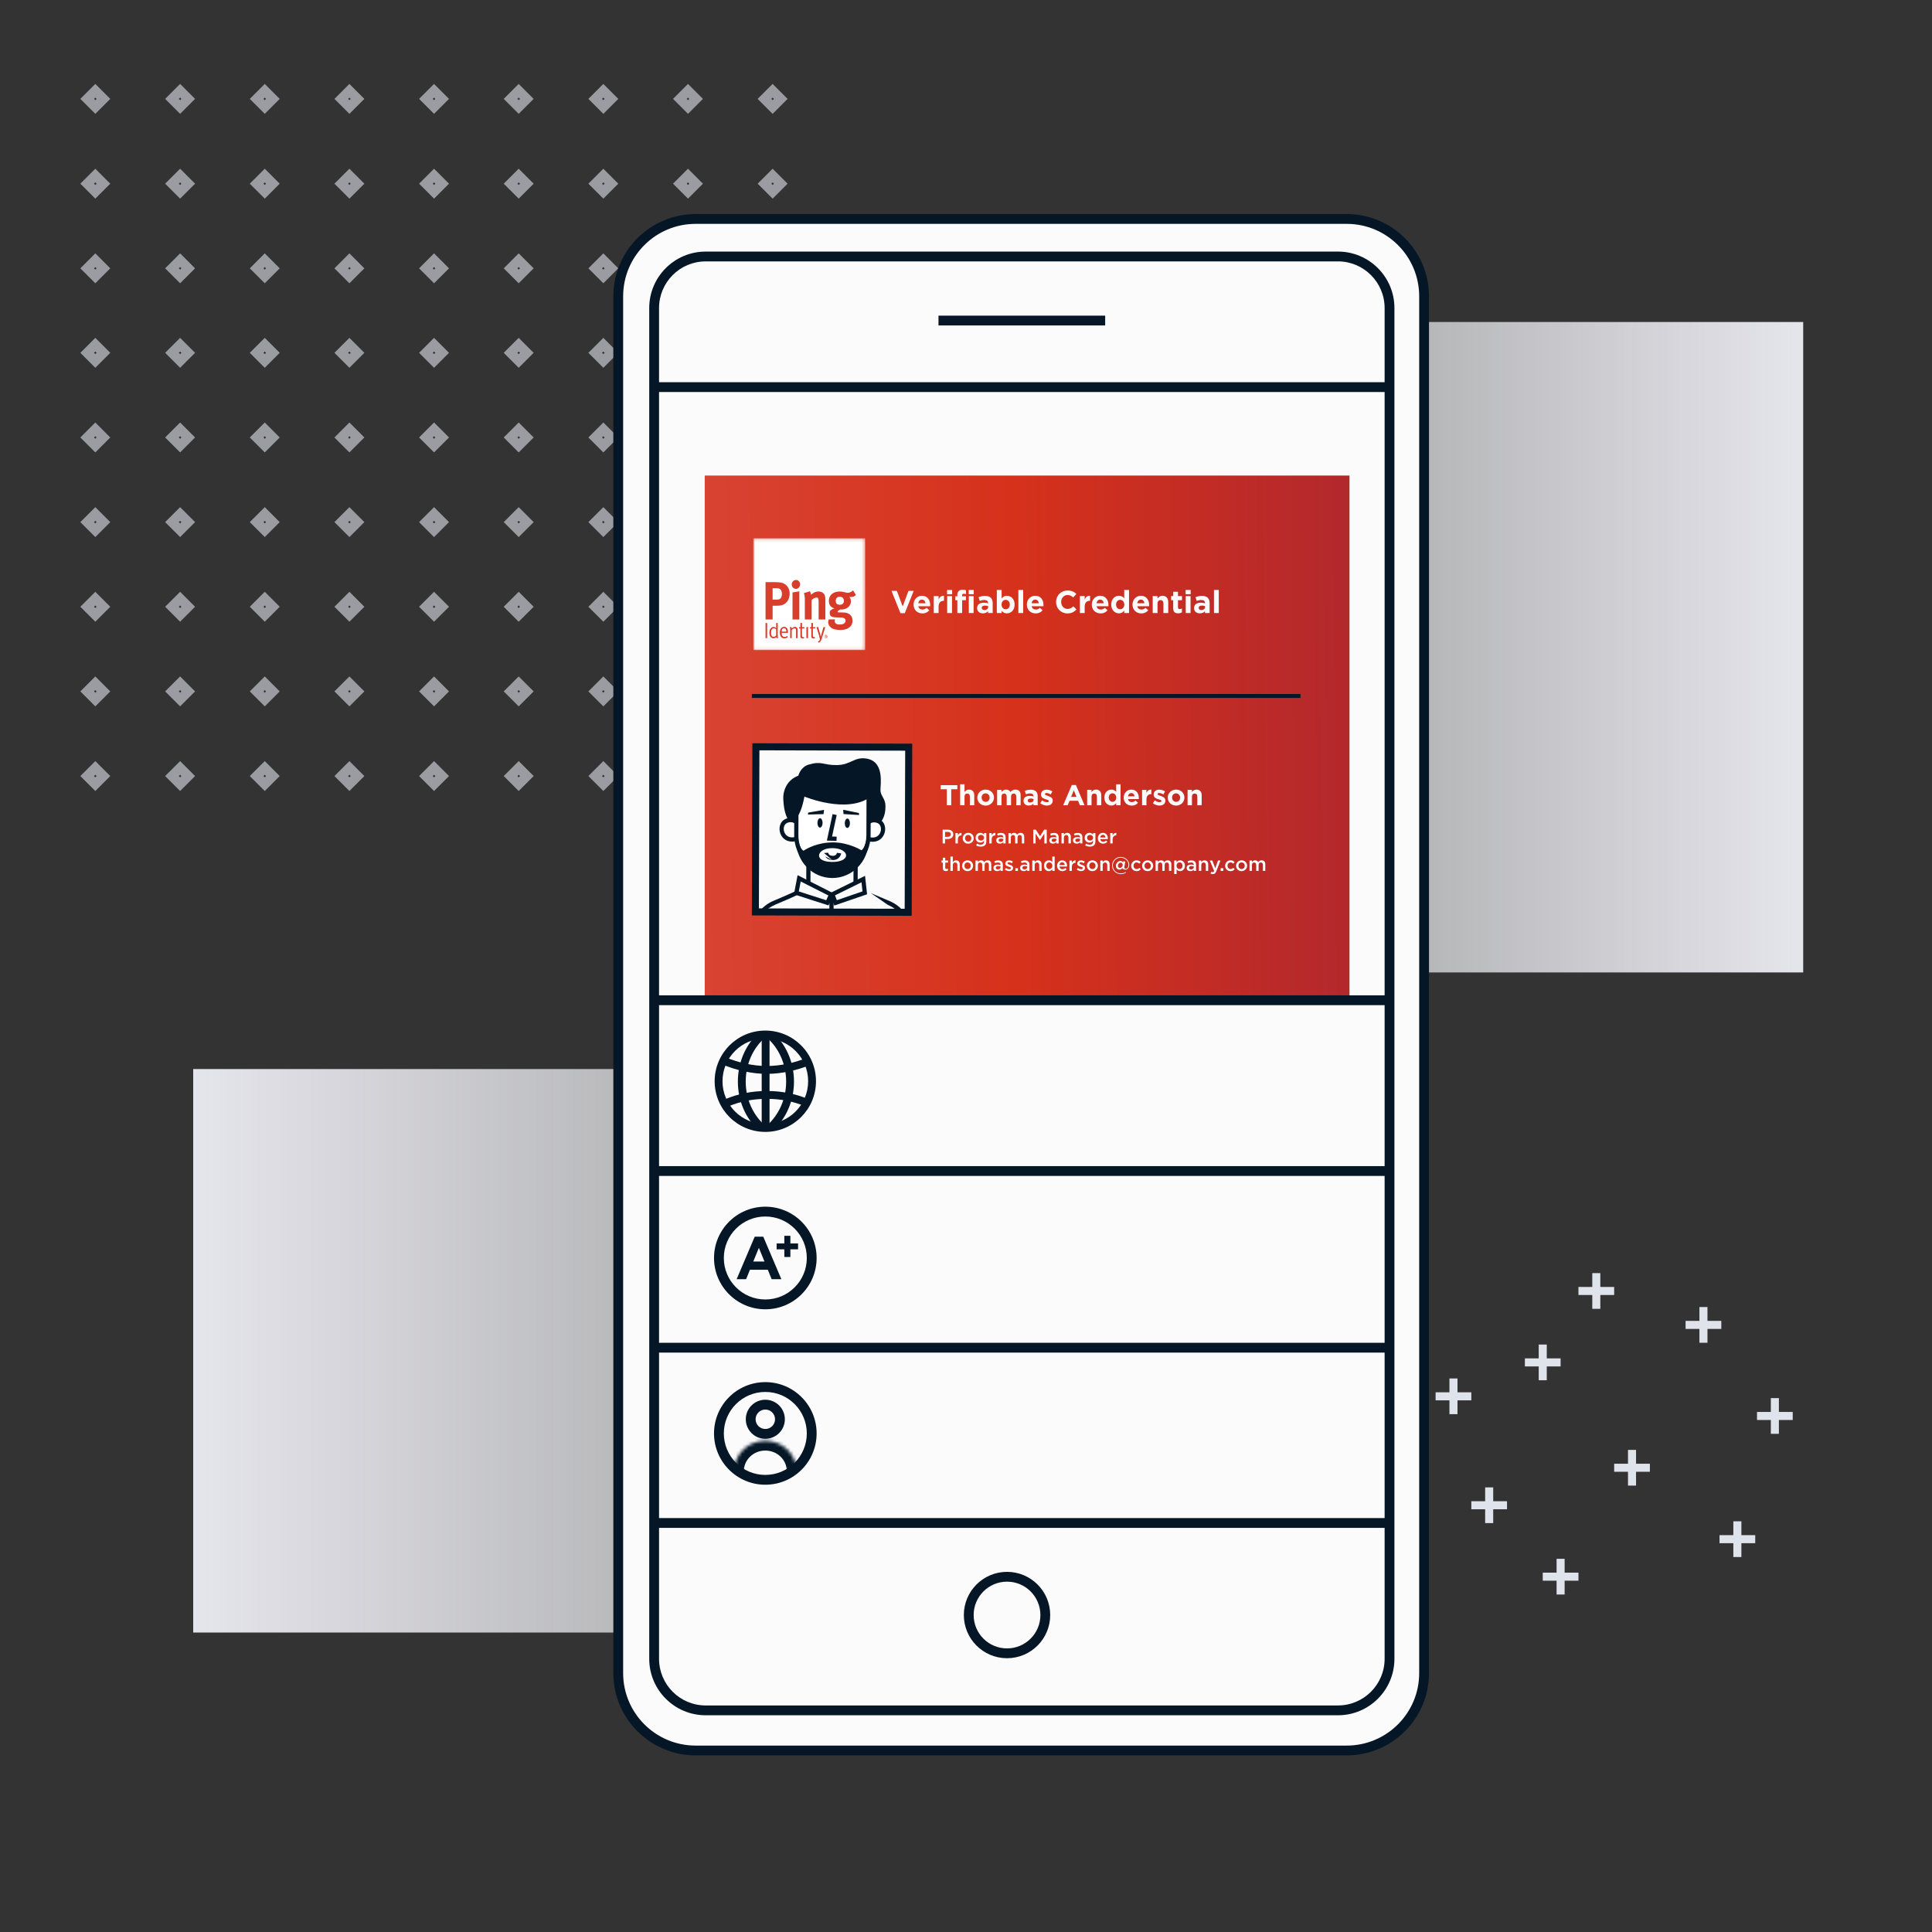 <svg width="600" height="600" viewBox="0 0 600 600" fill="none" xmlns="http://www.w3.org/2000/svg">
<rect x="0" y="0" width="600" height="600" fill="#333333" stroke="none"/>
<path d="M512.384 455.822L501.294 455.822" stroke="#DFE3EB" stroke-width="2.5"/>
<path d="M506.839 450.276L506.839 461.367" stroke="#DFE3EB" stroke-width="2.5"/>
<path d="M468.022 467.467L456.932 467.467" stroke="#DFE3EB" stroke-width="2.5"/>
<path d="M462.477 461.921L462.477 473.011" stroke="#DFE3EB" stroke-width="2.5"/>
<path d="M534.566 411.46L523.475 411.46" stroke="#DFE3EB" stroke-width="2.5"/>
<path d="M529.02 405.914L529.02 417.005" stroke="#DFE3EB" stroke-width="2.5"/>
<path d="M456.932 433.641L445.841 433.641" stroke="#DFE3EB" stroke-width="2.5"/>
<path d="M451.386 428.095L451.386 439.185" stroke="#DFE3EB" stroke-width="2.5"/>
<path d="M434.75 400.924L423.66 400.924" stroke="#DFE3EB" stroke-width="2.5"/>
<path d="M429.205 395.378L429.205 406.469" stroke="#DFE3EB" stroke-width="2.5"/>
<path d="M490.203 489.648L479.113 489.648" stroke="#DFE3EB" stroke-width="2.5"/>
<path d="M484.658 484.103L484.658 495.193" stroke="#DFE3EB" stroke-width="2.5"/>
<path d="M423.66 489.648L412.569 489.648" stroke="#DFE3EB" stroke-width="2.5"/>
<path d="M418.115 484.103L418.115 495.193" stroke="#DFE3EB" stroke-width="2.5"/>
<path d="M423.66 444.731L412.569 444.731" stroke="#DFE3EB" stroke-width="2.5"/>
<path d="M418.115 439.186L418.115 450.276" stroke="#DFE3EB" stroke-width="2.5"/>
<path d="M484.658 423.105L473.567 423.105" stroke="#DFE3EB" stroke-width="2.5"/>
<path d="M479.113 417.56L479.113 428.65" stroke="#DFE3EB" stroke-width="2.5"/>
<path d="M556.747 439.741L545.656 439.741" stroke="#DFE3EB" stroke-width="2.5"/>
<path d="M551.201 434.195L551.201 445.286" stroke="#DFE3EB" stroke-width="2.5"/>
<path d="M379.298 455.822L368.207 455.822" stroke="#DFE3EB" stroke-width="2.5"/>
<path d="M373.752 450.276L373.752 461.367" stroke="#DFE3EB" stroke-width="2.5"/>
<path d="M501.294 400.924L490.203 400.924" stroke="#DFE3EB" stroke-width="2.5"/>
<path d="M495.749 395.378L495.749 406.468" stroke="#DFE3EB" stroke-width="2.5"/>
<path d="M357.116 433.641L346.026 433.641" stroke="#DFE3EB" stroke-width="2.5"/>
<path d="M351.571 428.095L351.571 439.185" stroke="#DFE3EB" stroke-width="2.5"/>
<path d="M379.298 411.46L368.207 411.46" stroke="#DFE3EB" stroke-width="2.5"/>
<path d="M373.752 405.914L373.752 417.005" stroke="#DFE3EB" stroke-width="2.5"/>
<path d="M545.102 478.003L534.011 478.003" stroke="#DFE3EB" stroke-width="2.5"/>
<path d="M539.556 472.457L539.556 483.548" stroke="#DFE3EB" stroke-width="2.5"/>
<path d="M346.026 478.003L334.935 478.003" stroke="#DFE3EB" stroke-width="2.5"/>
<path d="M340.481 472.457L340.481 483.548" stroke="#DFE3EB" stroke-width="2.5"/>
<path d="M401.479 423.105L390.388 423.105" stroke="#DFE3EB" stroke-width="2.5"/>
<path d="M395.933 417.56L395.933 428.65" stroke="#DFE3EB" stroke-width="2.5"/>
<rect x="60" y="332" width="248" height="175" fill="url(#paint0_linear_353_5332)"/>
<rect x="560" y="302" width="207" height="202" transform="rotate(180 560 302)" fill="url(#paint1_linear_353_5332)"/>
<rect x="27.075" y="30.71" width="3.572" height="3.572" transform="rotate(-45 27.075 30.71)" stroke="#DFE3EB" stroke-opacity="0.6" stroke-width="3"/>
<rect x="53.41" y="30.71" width="3.572" height="3.572" transform="rotate(-45 53.41 30.71)" stroke="#DFE3EB" stroke-opacity="0.6" stroke-width="3"/>
<rect x="79.697" y="30.71" width="3.572" height="3.572" transform="rotate(-45 79.697 30.71)" stroke="#DFE3EB" stroke-opacity="0.6" stroke-width="3"/>
<rect x="105.984" y="30.71" width="3.572" height="3.572" transform="rotate(-45 105.984 30.71)" stroke="#DFE3EB" stroke-opacity="0.6" stroke-width="3"/>
<rect x="132.272" y="30.71" width="3.572" height="3.572" transform="rotate(-45 132.272 30.71)" stroke="#DFE3EB" stroke-opacity="0.6" stroke-width="3"/>
<rect x="158.559" y="30.71" width="3.572" height="3.572" transform="rotate(-45 158.559 30.71)" stroke="#DFE3EB" stroke-opacity="0.6" stroke-width="3"/>
<rect x="184.847" y="30.71" width="3.572" height="3.572" transform="rotate(-45 184.847 30.71)" stroke="#DFE3EB" stroke-opacity="0.6" stroke-width="3"/>
<rect x="211.134" y="30.71" width="3.572" height="3.572" transform="rotate(-45 211.134 30.71)" stroke="#DFE3EB" stroke-opacity="0.6" stroke-width="3"/>
<rect x="237.421" y="30.71" width="3.572" height="3.572" transform="rotate(-45 237.421 30.71)" stroke="#DFE3EB" stroke-opacity="0.6" stroke-width="3"/>
<rect x="27.075" y="57.044" width="3.572" height="3.572" transform="rotate(-45 27.075 57.044)" stroke="#DFE3EB" stroke-opacity="0.6" stroke-width="3"/>
<rect x="53.41" y="57.044" width="3.572" height="3.572" transform="rotate(-45 53.41 57.044)" stroke="#DFE3EB" stroke-opacity="0.6" stroke-width="3"/>
<rect x="79.697" y="57.044" width="3.572" height="3.572" transform="rotate(-45 79.697 57.044)" stroke="#DFE3EB" stroke-opacity="0.6" stroke-width="3"/>
<rect x="105.984" y="57.044" width="3.572" height="3.572" transform="rotate(-45 105.984 57.044)" stroke="#DFE3EB" stroke-opacity="0.6" stroke-width="3"/>
<rect x="132.272" y="57.044" width="3.572" height="3.572" transform="rotate(-45 132.272 57.044)" stroke="#DFE3EB" stroke-opacity="0.6" stroke-width="3"/>
<rect x="158.559" y="57.044" width="3.572" height="3.572" transform="rotate(-45 158.559 57.044)" stroke="#DFE3EB" stroke-opacity="0.6" stroke-width="3"/>
<rect x="184.847" y="57.044" width="3.572" height="3.572" transform="rotate(-45 184.847 57.044)" stroke="#DFE3EB" stroke-opacity="0.6" stroke-width="3"/>
<rect x="211.134" y="57.044" width="3.572" height="3.572" transform="rotate(-45 211.134 57.044)" stroke="#DFE3EB" stroke-opacity="0.6" stroke-width="3"/>
<rect x="237.421" y="57.044" width="3.572" height="3.572" transform="rotate(-45 237.421 57.044)" stroke="#DFE3EB" stroke-opacity="0.6" stroke-width="3"/>
<rect x="27.075" y="83.331" width="3.572" height="3.572" transform="rotate(-45 27.075 83.331)" stroke="#DFE3EB" stroke-opacity="0.6" stroke-width="3"/>
<rect x="53.41" y="83.331" width="3.572" height="3.572" transform="rotate(-45 53.41 83.331)" stroke="#DFE3EB" stroke-opacity="0.6" stroke-width="3"/>
<rect x="79.697" y="83.331" width="3.572" height="3.572" transform="rotate(-45 79.697 83.331)" stroke="#DFE3EB" stroke-opacity="0.6" stroke-width="3"/>
<rect x="105.984" y="83.331" width="3.572" height="3.572" transform="rotate(-45 105.984 83.331)" stroke="#DFE3EB" stroke-opacity="0.6" stroke-width="3"/>
<rect x="132.272" y="83.331" width="3.572" height="3.572" transform="rotate(-45 132.272 83.331)" stroke="#DFE3EB" stroke-opacity="0.6" stroke-width="3"/>
<rect x="158.559" y="83.331" width="3.572" height="3.572" transform="rotate(-45 158.559 83.331)" stroke="#DFE3EB" stroke-opacity="0.6" stroke-width="3"/>
<rect x="184.847" y="83.331" width="3.572" height="3.572" transform="rotate(-45 184.847 83.331)" stroke="#DFE3EB" stroke-opacity="0.6" stroke-width="3"/>
<rect x="211.134" y="83.331" width="3.572" height="3.572" transform="rotate(-45 211.134 83.331)" stroke="#DFE3EB" stroke-opacity="0.6" stroke-width="3"/>
<rect x="237.421" y="83.331" width="3.572" height="3.572" transform="rotate(-45 237.421 83.331)" stroke="#DFE3EB" stroke-opacity="0.6" stroke-width="3"/>
<rect x="27.075" y="109.572" width="3.572" height="3.572" transform="rotate(-45 27.075 109.572)" stroke="#DFE3EB" stroke-opacity="0.6" stroke-width="3"/>
<rect x="53.41" y="109.572" width="3.572" height="3.572" transform="rotate(-45 53.41 109.572)" stroke="#DFE3EB" stroke-opacity="0.6" stroke-width="3"/>
<rect x="79.697" y="109.572" width="3.572" height="3.572" transform="rotate(-45 79.697 109.572)" stroke="#DFE3EB" stroke-opacity="0.6" stroke-width="3"/>
<rect x="105.984" y="109.572" width="3.572" height="3.572" transform="rotate(-45 105.984 109.572)" stroke="#DFE3EB" stroke-opacity="0.6" stroke-width="3"/>
<rect x="132.272" y="109.572" width="3.572" height="3.572" transform="rotate(-45 132.272 109.572)" stroke="#DFE3EB" stroke-opacity="0.6" stroke-width="3"/>
<rect x="158.559" y="109.572" width="3.572" height="3.572" transform="rotate(-45 158.559 109.572)" stroke="#DFE3EB" stroke-opacity="0.6" stroke-width="3"/>
<rect x="184.847" y="109.572" width="3.572" height="3.572" transform="rotate(-45 184.847 109.572)" stroke="#DFE3EB" stroke-opacity="0.6" stroke-width="3"/>
<rect x="211.134" y="109.572" width="3.572" height="3.572" transform="rotate(-45 211.134 109.572)" stroke="#DFE3EB" stroke-opacity="0.6" stroke-width="3"/>
<rect x="237.421" y="109.572" width="3.572" height="3.572" transform="rotate(-45 237.421 109.572)" stroke="#DFE3EB" stroke-opacity="0.6" stroke-width="3"/>
<rect x="27.075" y="135.859" width="3.572" height="3.572" transform="rotate(-45 27.075 135.859)" stroke="#DFE3EB" stroke-opacity="0.6" stroke-width="3"/>
<rect x="53.41" y="135.859" width="3.572" height="3.572" transform="rotate(-45 53.41 135.859)" stroke="#DFE3EB" stroke-opacity="0.6" stroke-width="3"/>
<rect x="79.697" y="135.859" width="3.572" height="3.572" transform="rotate(-45 79.697 135.859)" stroke="#DFE3EB" stroke-opacity="0.6" stroke-width="3"/>
<rect x="105.984" y="135.859" width="3.572" height="3.572" transform="rotate(-45 105.984 135.859)" stroke="#DFE3EB" stroke-opacity="0.6" stroke-width="3"/>
<rect x="132.272" y="135.859" width="3.572" height="3.572" transform="rotate(-45 132.272 135.859)" stroke="#DFE3EB" stroke-opacity="0.6" stroke-width="3"/>
<rect x="158.559" y="135.859" width="3.572" height="3.572" transform="rotate(-45 158.559 135.859)" stroke="#DFE3EB" stroke-opacity="0.6" stroke-width="3"/>
<rect x="184.847" y="135.859" width="3.572" height="3.572" transform="rotate(-45 184.847 135.859)" stroke="#DFE3EB" stroke-opacity="0.6" stroke-width="3"/>
<rect x="211.134" y="135.859" width="3.572" height="3.572" transform="rotate(-45 211.134 135.859)" stroke="#DFE3EB" stroke-opacity="0.6" stroke-width="3"/>
<rect x="237.421" y="135.859" width="3.572" height="3.572" transform="rotate(-45 237.421 135.859)" stroke="#DFE3EB" stroke-opacity="0.6" stroke-width="3"/>
<rect x="27.075" y="188.435" width="3.572" height="3.572" transform="rotate(-45 27.075 188.435)" stroke="#DFE3EB" stroke-opacity="0.6" stroke-width="3"/>
<rect x="53.409" y="188.435" width="3.572" height="3.572" transform="rotate(-45 53.409 188.435)" stroke="#DFE3EB" stroke-opacity="0.6" stroke-width="3"/>
<rect x="79.697" y="188.435" width="3.572" height="3.572" transform="rotate(-45 79.697 188.435)" stroke="#DFE3EB" stroke-opacity="0.6" stroke-width="3"/>
<rect x="105.984" y="188.435" width="3.572" height="3.572" transform="rotate(-45 105.984 188.435)" stroke="#DFE3EB" stroke-opacity="0.6" stroke-width="3"/>
<rect x="132.272" y="188.435" width="3.572" height="3.572" transform="rotate(-45 132.272 188.435)" stroke="#DFE3EB" stroke-opacity="0.6" stroke-width="3"/>
<rect x="158.559" y="188.435" width="3.572" height="3.572" transform="rotate(-45 158.559 188.435)" stroke="#DFE3EB" stroke-opacity="0.6" stroke-width="3"/>
<rect x="184.846" y="188.435" width="3.572" height="3.572" transform="rotate(-45 184.846 188.435)" stroke="#DFE3EB" stroke-opacity="0.6" stroke-width="3"/>
<rect x="211.134" y="188.435" width="3.572" height="3.572" transform="rotate(-45 211.134 188.435)" stroke="#DFE3EB" stroke-opacity="0.6" stroke-width="3"/>
<rect x="237.421" y="188.435" width="3.572" height="3.572" transform="rotate(-45 237.421 188.435)" stroke="#DFE3EB" stroke-opacity="0.6" stroke-width="3"/>
<rect x="27.075" y="241.01" width="3.572" height="3.572" transform="rotate(-45 27.075 241.01)" stroke="#DFE3EB" stroke-opacity="0.6" stroke-width="3"/>
<rect x="53.409" y="241.01" width="3.572" height="3.572" transform="rotate(-45 53.409 241.01)" stroke="#DFE3EB" stroke-opacity="0.6" stroke-width="3"/>
<rect x="79.697" y="241.01" width="3.572" height="3.572" transform="rotate(-45 79.697 241.01)" stroke="#DFE3EB" stroke-opacity="0.6" stroke-width="3"/>
<rect x="105.984" y="241.01" width="3.572" height="3.572" transform="rotate(-45 105.984 241.01)" stroke="#DFE3EB" stroke-opacity="0.6" stroke-width="3"/>
<rect x="132.272" y="241.01" width="3.572" height="3.572" transform="rotate(-45 132.272 241.01)" stroke="#DFE3EB" stroke-opacity="0.6" stroke-width="3"/>
<rect x="158.559" y="241.01" width="3.572" height="3.572" transform="rotate(-45 158.559 241.01)" stroke="#DFE3EB" stroke-opacity="0.6" stroke-width="3"/>
<rect x="184.846" y="241.01" width="3.572" height="3.572" transform="rotate(-45 184.846 241.01)" stroke="#DFE3EB" stroke-opacity="0.6" stroke-width="3"/>
<rect x="211.134" y="241.01" width="3.572" height="3.572" transform="rotate(-45 211.134 241.01)" stroke="#DFE3EB" stroke-opacity="0.6" stroke-width="3"/>
<rect x="237.421" y="241.01" width="3.572" height="3.572" transform="rotate(-45 237.421 241.01)" stroke="#DFE3EB" stroke-opacity="0.6" stroke-width="3"/>
<rect x="27.075" y="162.147" width="3.572" height="3.572" transform="rotate(-45 27.075 162.147)" stroke="#DFE3EB" stroke-opacity="0.6" stroke-width="3"/>
<rect x="53.41" y="162.147" width="3.572" height="3.572" transform="rotate(-45 53.41 162.147)" stroke="#DFE3EB" stroke-opacity="0.6" stroke-width="3"/>
<rect x="79.697" y="162.147" width="3.572" height="3.572" transform="rotate(-45 79.697 162.147)" stroke="#DFE3EB" stroke-opacity="0.6" stroke-width="3"/>
<rect x="105.984" y="162.147" width="3.572" height="3.572" transform="rotate(-45 105.984 162.147)" stroke="#DFE3EB" stroke-opacity="0.6" stroke-width="3"/>
<rect x="132.272" y="162.147" width="3.572" height="3.572" transform="rotate(-45 132.272 162.147)" stroke="#DFE3EB" stroke-opacity="0.6" stroke-width="3"/>
<rect x="158.559" y="162.147" width="3.572" height="3.572" transform="rotate(-45 158.559 162.147)" stroke="#DFE3EB" stroke-opacity="0.6" stroke-width="3"/>
<rect x="184.847" y="162.147" width="3.572" height="3.572" transform="rotate(-45 184.847 162.147)" stroke="#DFE3EB" stroke-opacity="0.6" stroke-width="3"/>
<rect x="211.134" y="162.147" width="3.572" height="3.572" transform="rotate(-45 211.134 162.147)" stroke="#DFE3EB" stroke-opacity="0.6" stroke-width="3"/>
<rect x="237.421" y="162.147" width="3.572" height="3.572" transform="rotate(-45 237.421 162.147)" stroke="#DFE3EB" stroke-opacity="0.6" stroke-width="3"/>
<rect x="27.075" y="214.722" width="3.572" height="3.572" transform="rotate(-45 27.075 214.722)" stroke="#DFE3EB" stroke-opacity="0.6" stroke-width="3"/>
<rect x="53.41" y="214.722" width="3.572" height="3.572" transform="rotate(-45 53.41 214.722)" stroke="#DFE3EB" stroke-opacity="0.6" stroke-width="3"/>
<rect x="79.697" y="214.722" width="3.572" height="3.572" transform="rotate(-45 79.697 214.722)" stroke="#DFE3EB" stroke-opacity="0.6" stroke-width="3"/>
<rect x="105.984" y="214.722" width="3.572" height="3.572" transform="rotate(-45 105.984 214.722)" stroke="#DFE3EB" stroke-opacity="0.6" stroke-width="3"/>
<rect x="132.272" y="214.722" width="3.572" height="3.572" transform="rotate(-45 132.272 214.722)" stroke="#DFE3EB" stroke-opacity="0.6" stroke-width="3"/>
<rect x="158.559" y="214.722" width="3.572" height="3.572" transform="rotate(-45 158.559 214.722)" stroke="#DFE3EB" stroke-opacity="0.6" stroke-width="3"/>
<rect x="184.847" y="214.722" width="3.572" height="3.572" transform="rotate(-45 184.847 214.722)" stroke="#DFE3EB" stroke-opacity="0.6" stroke-width="3"/>
<rect x="211.134" y="214.722" width="3.572" height="3.572" transform="rotate(-45 211.134 214.722)" stroke="#DFE3EB" stroke-opacity="0.6" stroke-width="3"/>
<rect x="237.421" y="214.722" width="3.572" height="3.572" transform="rotate(-45 237.421 214.722)" stroke="#DFE3EB" stroke-opacity="0.6" stroke-width="3"/>
<rect x="323.845" y="156.377" width="21.627" height="22.181" fill="#DCDFE5"/>
<rect x="312.754" y="145.841" width="11.091" height="10.536" fill="#C6CAD3"/>
<rect x="301.664" y="156.377" width="11.091" height="11.645" fill="#EDF1F5"/>
<rect x="304.991" y="291.127" width="21.627" height="21.627" transform="rotate(-180 304.991 291.127)" fill="#DCDFE5"/>
<rect x="283.364" y="269.5" width="11.091" height="11.645" transform="rotate(-180 283.364 269.5)" fill="#C6CAD3"/>
<path d="M418.236 68H216.029C202.758 68 192 78.758 192 92.029V192.316V519.601C192 532.871 202.758 543.63 216.029 543.63H418.236C431.508 543.63 442.265 532.871 442.265 519.601V92.029C442.265 78.758 431.508 68 418.236 68Z" fill="#FBFBFC"/>
<path fill-rule="evenodd" clip-rule="evenodd" d="M190.476 92.028C190.476 77.916 201.917 66.476 216.029 66.476H418.236C432.349 66.476 443.789 77.916 443.789 92.028V519.601C443.789 533.713 432.349 545.154 418.236 545.154H216.029C201.917 545.154 190.476 533.713 190.476 519.601V92.028ZM216.029 69.524C203.6 69.524 193.524 79.599 193.524 92.028V519.601C193.524 532.029 203.6 542.105 216.029 542.105H418.236C430.666 542.105 440.741 532.029 440.741 519.601V92.028C440.741 79.599 430.666 69.524 418.236 69.524H216.029Z" fill="#051727"/>
<path fill-rule="evenodd" clip-rule="evenodd" d="M201.623 95.671C201.623 85.982 209.478 78.128 219.167 78.128H415.51C425.2 78.128 433.054 85.982 433.054 95.671V515.15C433.054 524.839 425.2 532.693 415.51 532.693H219.167C209.479 532.693 201.623 524.839 201.623 515.15V95.671ZM219.167 81.176C211.162 81.176 204.671 87.666 204.671 95.671V515.15C204.671 523.155 211.162 529.644 219.167 529.644H415.51C423.516 529.644 430.006 523.155 430.006 515.15V95.671C430.006 87.666 423.516 81.176 415.51 81.176H219.167Z" fill="#051727"/>
<path fill-rule="evenodd" clip-rule="evenodd" d="M431.53 474.498H203.147V471.45H431.53V474.498Z" fill="#051727"/>
<path fill-rule="evenodd" clip-rule="evenodd" d="M431.53 121.746H203.147V118.698H431.53V121.746Z" fill="#051727"/>
<path fill-rule="evenodd" clip-rule="evenodd" d="M343.22 101.073H291.456V98.025H343.22V101.073Z" fill="#051727"/>
<path d="M419.096 147.683H218.86V310.635H419.096V147.683Z" fill="url(#paint2_linear_353_5332)"/>
<mask id="mask0_353_5332" style="mask-type:luminance" maskUnits="userSpaceOnUse" x="233" y="167" width="36" height="35">
<path d="M268.695 167.165H233.952V201.908H268.695V167.165Z" fill="white"/>
</mask>
<g mask="url(#mask0_353_5332)">
<path d="M256.502 197.268C256.421 197.258 256.338 197.274 256.266 197.312C256.193 197.351 256.135 197.409 256.097 197.482C256.059 197.556 256.043 197.637 256.054 197.719C256.064 197.801 256.098 197.876 256.153 197.937C256.207 197.999 256.279 198.042 256.358 198.062C256.438 198.081 256.521 198.076 256.598 198.047C256.675 198.019 256.741 197.966 256.787 197.899C256.833 197.832 256.859 197.752 256.859 197.67C256.863 197.62 256.857 197.57 256.841 197.523C256.825 197.475 256.799 197.431 256.766 197.393C256.732 197.356 256.692 197.325 256.647 197.304C256.602 197.282 256.553 197.27 256.502 197.268ZM256.618 197.951L256.479 197.707H256.42V197.951H256.32V197.391H256.519C256.646 197.391 256.715 197.438 256.715 197.558C256.718 197.577 256.715 197.597 256.709 197.615C256.703 197.634 256.693 197.651 256.68 197.664C256.666 197.679 256.651 197.691 256.633 197.698C256.615 197.705 256.596 197.709 256.576 197.709L256.719 197.955L256.618 197.951ZM243.477 195.09C243.028 195.09 242.774 195.446 242.75 196.152H244.194C244.194 195.783 244.144 195.556 244.047 195.391C243.986 195.296 243.902 195.219 243.802 195.166C243.702 195.113 243.59 195.088 243.477 195.09ZM256.618 197.542C256.618 197.476 256.56 197.465 256.509 197.465H256.42V197.623H256.507C256.568 197.623 256.618 197.623 256.618 197.542ZM240.271 195.138C240.151 195.138 240.031 195.171 239.926 195.234C239.823 195.296 239.739 195.387 239.683 195.495C239.529 195.756 239.48 196.002 239.48 196.481C239.48 196.879 239.506 197.176 239.606 197.373C239.658 197.496 239.746 197.601 239.859 197.671C239.973 197.742 240.106 197.776 240.24 197.769C240.463 197.779 240.681 197.699 240.847 197.551C240.93 197.485 240.994 197.401 241.037 197.304V195.495C240.88 195.255 240.645 195.138 240.271 195.138ZM260.802 185.325C260 185.325 259.543 185.789 259.543 186.592C259.543 187.46 260.046 187.81 260.787 187.81C261.623 187.81 262.079 187.377 262.079 186.592C262.079 185.808 261.607 185.325 260.802 185.325ZM241.347 182.675H239.943V186.209H241.093C241.991 186.209 242.259 186.094 242.557 185.61C242.748 185.294 242.826 184.96 242.826 184.409C242.826 183.325 242.275 182.675 241.344 182.675H241.347ZM233.953 167.165V201.907H268.695V167.165H233.953ZM247.206 180.107C247.915 180.107 248.48 180.725 248.48 181.49C248.48 182.255 247.901 182.88 247.172 182.88C246.464 182.88 245.88 182.263 245.88 181.49C245.874 181.131 246.009 180.784 246.258 180.525C246.507 180.266 246.848 180.116 247.206 180.107ZM248.231 183.64V192.379H246.12V183.992L248.231 183.64ZM238.245 198.174H237.738V193.474H238.245V198.174ZM241.126 198.174C241.087 198.062 241.064 197.944 241.057 197.826C240.962 197.957 240.835 198.062 240.69 198.13C240.543 198.199 240.382 198.231 240.221 198.222C239.403 198.222 238.935 197.585 238.935 196.497C238.935 195.769 239.157 195.235 239.587 194.913C239.759 194.774 239.974 194.699 240.196 194.701C240.362 194.698 240.527 194.735 240.676 194.811C240.825 194.885 240.954 194.996 241.05 195.133C241.05 195.133 241.044 194.853 241.044 194.605V193.47H241.537V197.073C241.537 197.66 241.563 197.976 241.632 198.175L241.126 198.174ZM244.717 196.552H242.755V196.635C242.755 196.957 242.792 197.203 242.9 197.381C242.981 197.515 243.096 197.624 243.235 197.697C243.373 197.771 243.528 197.805 243.685 197.798C243.829 197.801 243.972 197.774 244.105 197.719C244.238 197.663 244.357 197.581 244.457 197.476L244.648 197.824C244.363 198.099 243.98 198.252 243.584 198.248C242.71 198.248 242.184 197.563 242.184 196.431C242.184 195.852 242.3 195.487 242.564 195.144C242.671 194.995 242.814 194.874 242.978 194.793C243.141 194.71 243.323 194.668 243.507 194.672C243.668 194.668 243.828 194.699 243.975 194.764C244.123 194.827 244.256 194.922 244.363 195.041C244.634 195.344 244.711 195.666 244.724 196.48L244.717 196.552ZM243.345 187.726C242.842 187.977 242.368 188.111 241.155 188.111H239.943V192.379H237.743V180.791H240.62C242.479 180.791 243.046 180.991 243.662 181.358C244.684 181.958 245.235 183.025 245.235 184.36C245.235 185.894 244.542 187.126 243.345 187.726ZM247.717 198.174H247.217V195.864C247.217 195.502 247.192 195.413 247.102 195.296C247.058 195.248 247.003 195.21 246.943 195.185C246.883 195.161 246.819 195.149 246.754 195.152C246.5 195.152 246.109 195.372 245.88 195.632V198.174H245.398V195.538C245.413 195.293 245.373 195.048 245.282 194.818L245.764 194.675C245.836 194.844 245.876 195.026 245.88 195.209C246.208 194.854 246.538 194.682 246.874 194.682C247.038 194.681 247.198 194.727 247.336 194.816C247.473 194.905 247.581 195.032 247.647 195.183C247.698 195.309 247.723 195.444 247.723 195.579L247.717 198.174ZM249.741 195.173H249.06V197.374C249.06 197.749 249.155 197.881 249.464 197.881C249.605 197.881 249.568 197.881 249.657 197.835L249.727 198.182C249.597 198.269 249.442 198.309 249.288 198.298C249.144 198.3 249.002 198.266 248.876 198.202C248.654 198.086 248.572 197.865 248.572 197.523V195.173H248.161V194.768H248.572V193.476H249.079V194.768H249.89L249.741 195.173ZM250.943 198.174H250.431V194.772L250.943 194.687V198.174ZM252.848 197.873C252.987 197.873 252.95 197.873 253.038 197.826L253.109 198.174C252.979 198.26 252.826 198.302 252.67 198.29C252.527 198.292 252.386 198.26 252.258 198.194C252.037 198.079 251.954 197.859 251.954 197.515V195.166H251.542V194.762H251.954V193.469H252.461V194.762H253.253L253.101 195.166H252.442V197.367C252.442 197.738 252.537 197.873 252.848 197.873ZM252.06 186.342V192.379H249.947V186.192C249.958 185.513 249.863 184.838 249.666 184.189L251.538 183.622C251.725 183.948 251.827 184.315 251.838 184.689C252.135 184.459 252.443 184.248 252.765 184.055C253.215 183.821 253.713 183.697 254.219 183.693C255.118 183.693 255.906 184.192 256.157 184.927C256.28 185.321 256.334 185.731 256.316 186.144V192.379H254.232V186.826C254.232 185.859 254.074 185.577 253.522 185.577C253.099 185.578 252.548 185.877 252.06 186.342ZM254.188 199.578L254.041 199.215C254.351 199.11 254.512 198.959 254.647 198.587C254.596 198.318 254.567 198.202 254.567 198.202C254.53 197.982 254.358 197.317 254.251 196.975L253.572 194.843L254.061 194.665L254.707 196.878C254.802 197.2 254.897 197.726 254.897 197.726H254.914L255.111 197.008L255.725 194.762H256.29L255.207 198.297C254.992 198.982 254.739 199.434 254.188 199.578ZM256.503 198.168C256.404 198.174 256.304 198.149 256.219 198.098C256.134 198.046 256.065 197.97 256.023 197.88C255.981 197.788 255.967 197.687 255.984 197.59C255.999 197.491 256.045 197.399 256.113 197.326C256.182 197.254 256.271 197.203 256.369 197.182C256.466 197.161 256.568 197.169 256.66 197.206C256.753 197.243 256.833 197.307 256.889 197.39C256.946 197.473 256.975 197.57 256.975 197.67C256.976 197.734 256.965 197.797 256.943 197.857C256.92 197.916 256.886 197.97 256.842 198.016C256.798 198.063 256.746 198.101 256.687 198.126C256.629 198.152 256.568 198.166 256.503 198.168ZM264.255 186.759C264.255 188.227 262.993 189.294 261.276 189.294C261.17 189.296 261.065 189.29 260.961 189.277C260.426 189.545 260.127 189.74 260.127 189.978C260.127 190.094 260.252 190.178 260.474 190.178L261.609 190.195C262.837 190.211 263.483 190.411 264.051 190.962C264.522 191.425 264.746 192.013 264.746 192.78C264.768 193.43 264.537 194.064 264.099 194.546C263.39 195.346 262.177 195.646 260.917 195.646C259.768 195.646 258.585 195.446 257.862 194.729C257.653 194.537 257.486 194.303 257.372 194.042C257.258 193.78 257.199 193.498 257.2 193.214C257.189 192.913 257.254 192.615 257.389 192.346H259.339C259.266 192.52 259.233 192.707 259.243 192.896C259.243 193.58 259.78 193.945 260.756 193.945C261.291 193.945 261.748 193.88 262.079 193.661C262.231 193.574 262.359 193.448 262.45 193.296C262.542 193.144 262.592 192.972 262.598 192.796C262.598 192.029 261.953 191.795 261.118 191.779L260.219 191.762C259.274 191.743 258.661 191.662 258.282 191.495C257.904 191.346 257.669 190.962 257.669 190.379C257.669 189.828 257.825 189.311 259.149 188.945C257.982 188.627 257.411 187.843 257.411 186.576C257.411 184.826 258.75 183.693 260.814 183.693C261.304 183.7 261.792 183.772 262.264 183.909C262.704 184.025 262.988 184.093 263.255 184.093C263.834 184.093 264.437 183.826 264.925 183.359L265.808 184.776C265.345 185.225 264.91 185.41 264.328 185.41C264.143 185.405 263.957 185.389 263.776 185.36C264.096 185.755 264.267 186.251 264.255 186.759Z" fill="white"/>
</g>
<path d="M279.646 190.43H280.981L283.758 183.511H282.129L280.333 188.349L278.536 183.511H276.868L279.646 190.43ZM286.463 190.498C287.416 190.498 288.123 190.125 288.613 189.517L287.759 188.762C287.347 189.144 286.984 189.301 286.483 189.301C285.816 189.301 285.345 188.947 285.198 188.271H288.858C288.869 188.133 288.879 187.996 288.879 187.878C288.879 186.386 288.073 185.023 286.317 185.023C284.786 185.023 283.715 186.259 283.715 187.76V187.781C283.715 189.39 284.883 190.498 286.463 190.498ZM285.178 187.338C285.295 186.661 285.698 186.22 286.317 186.22C286.945 186.22 287.338 186.671 287.425 187.338H285.178ZM289.989 190.381H291.482V188.438C291.482 187.182 292.09 186.582 293.081 186.582H293.161V185.023C292.277 184.982 291.787 185.454 291.482 186.18V185.12H289.989V190.381ZM294.121 184.541H295.692V183.216H294.121V184.541ZM294.16 190.381H295.653V185.12H294.16V190.381ZM297.31 190.381H298.801V186.397H299.988V185.179H298.781V184.973C298.781 184.58 298.978 184.403 299.321 184.403C299.576 184.403 299.782 184.453 299.998 184.531V183.295C299.724 183.206 299.409 183.147 298.939 183.147C298.408 183.147 298.006 183.285 297.732 183.56C297.456 183.834 297.31 184.257 297.31 184.836V185.169H296.69V186.397H297.31V190.381ZM300.831 184.541H302.401V183.216H300.831V184.541ZM300.87 190.381H302.362V185.12H300.87V190.381ZM305.255 190.479C305.981 190.479 306.482 190.214 306.845 189.812V190.381H308.288V187.328C308.288 186.622 308.111 186.043 307.718 185.651C307.345 185.277 306.756 185.062 305.942 185.062C305.049 185.062 304.48 185.229 303.901 185.484L304.274 186.622C304.754 186.445 305.157 186.337 305.726 186.337C306.472 186.337 306.855 186.681 306.855 187.299V187.388C306.482 187.26 306.099 187.171 305.569 187.171C304.323 187.171 303.45 187.701 303.45 188.85V188.869C303.45 189.909 304.264 190.479 305.255 190.479ZM305.707 189.448C305.226 189.448 304.892 189.213 304.892 188.811V188.791C304.892 188.319 305.285 188.065 305.922 188.065C306.286 188.065 306.62 188.143 306.875 188.261V188.525C306.875 189.066 306.404 189.448 305.707 189.448ZM312.702 190.479C313.949 190.479 315.097 189.517 315.097 187.76V187.74C315.097 185.983 313.929 185.023 312.702 185.023C311.927 185.023 311.426 185.385 311.064 185.876V183.216H309.571V190.381H311.064V189.694C311.416 190.115 311.908 190.479 312.702 190.479ZM312.32 189.213C311.622 189.213 311.044 188.634 311.044 187.76V187.74C311.044 186.867 311.622 186.288 312.32 186.288C313.017 186.288 313.606 186.867 313.606 187.74V187.76C313.606 188.644 313.017 189.213 312.32 189.213ZM316.263 190.381H317.755V183.216H316.263V190.381ZM321.649 190.498C322.601 190.498 323.307 190.125 323.799 189.517L322.945 188.762C322.532 189.144 322.17 189.301 321.669 189.301C321.002 189.301 320.53 188.947 320.384 188.271H324.044C324.053 188.133 324.063 187.996 324.063 187.878C324.063 186.386 323.259 185.023 321.502 185.023C319.97 185.023 318.901 186.259 318.901 187.76V187.781C318.901 189.39 320.069 190.498 321.649 190.498ZM320.363 187.338C320.481 186.661 320.883 186.22 321.502 186.22C322.13 186.22 322.522 186.671 322.611 187.338H320.363ZM331.494 190.498C332.819 190.498 333.604 190.028 334.311 189.272L333.349 188.3C332.809 188.791 332.328 189.105 331.543 189.105C330.365 189.105 329.551 188.123 329.551 186.945V186.926C329.551 185.748 330.385 184.786 331.543 184.786C332.23 184.786 332.77 185.081 333.3 185.562L334.262 184.453C333.624 183.824 332.849 183.393 331.553 183.393C329.442 183.393 327.971 184.992 327.971 186.945V186.965C327.971 188.938 329.472 190.498 331.494 190.498ZM335.364 190.381H336.855V188.438C336.855 187.182 337.464 186.582 338.455 186.582H338.534V185.023C337.65 184.982 337.16 185.454 336.855 186.18V185.12H335.364V190.381ZM341.815 190.498C342.767 190.498 343.473 190.125 343.965 189.517L343.111 188.762C342.699 189.144 342.336 189.301 341.835 189.301C341.168 189.301 340.696 188.947 340.55 188.271H344.21C344.22 188.133 344.229 187.996 344.229 187.878C344.229 186.386 343.425 185.023 341.668 185.023C340.136 185.023 339.067 186.259 339.067 187.76V187.781C339.067 189.39 340.235 190.498 341.815 190.498ZM340.529 187.338C340.647 186.661 341.05 186.22 341.668 186.22C342.296 186.22 342.688 186.671 342.777 187.338H340.529ZM347.5 190.479C348.276 190.479 348.777 190.115 349.14 189.625V190.381H350.631V183.216H349.14V185.808C348.787 185.385 348.295 185.023 347.5 185.023C346.254 185.023 345.106 185.983 345.106 187.74V187.76C345.106 189.517 346.274 190.479 347.5 190.479ZM347.883 189.213C347.187 189.213 346.598 188.634 346.598 187.76V187.74C346.598 186.858 347.187 186.288 347.883 186.288C348.581 186.288 349.16 186.867 349.16 187.74V187.76C349.16 188.634 348.581 189.213 347.883 189.213ZM354.457 190.498C355.41 190.498 356.116 190.125 356.607 189.517L355.753 188.762C355.34 189.144 354.978 189.301 354.477 189.301C353.81 189.301 353.338 188.947 353.192 188.271H356.852C356.862 188.133 356.871 187.996 356.871 187.878C356.871 186.386 356.067 185.023 354.31 185.023C352.779 185.023 351.709 186.259 351.709 187.76V187.781C351.709 189.39 352.877 190.498 354.457 190.498ZM353.171 187.338C353.289 186.661 353.692 186.22 354.31 186.22C354.938 186.22 355.33 186.671 355.419 187.338H353.171ZM357.983 190.381H359.476V187.446C359.476 186.739 359.839 186.376 360.408 186.376C360.977 186.376 361.311 186.739 361.311 187.446V190.381H362.803V186.975C362.803 185.768 362.145 185.023 361.017 185.023C360.261 185.023 359.82 185.425 359.476 185.866V185.12H357.983V190.381ZM365.875 190.469C366.375 190.469 366.739 190.352 367.053 190.165V188.968C366.837 189.085 366.591 189.155 366.317 189.155C365.983 189.155 365.835 188.988 365.835 188.644V186.397H367.073V185.12H365.835V183.775H364.344V185.12H363.716V186.397H364.344V188.889C364.344 190.106 364.962 190.469 365.875 190.469ZM368.202 184.541H369.772V183.216H368.202V184.541ZM368.241 190.381H369.733V185.12H368.241V190.381ZM372.625 190.479C373.352 190.479 373.853 190.214 374.215 189.812V190.381H375.659V187.328C375.659 186.622 375.482 186.043 375.089 185.651C374.716 185.277 374.127 185.062 373.313 185.062C372.419 185.062 371.85 185.229 371.272 185.484L371.644 186.622C372.125 186.445 372.528 186.337 373.097 186.337C373.843 186.337 374.226 186.681 374.226 187.299V187.388C373.853 187.26 373.47 187.171 372.94 187.171C371.694 187.171 370.819 187.701 370.819 188.85V188.869C370.819 189.909 371.634 190.479 372.625 190.479ZM373.077 189.448C372.596 189.448 372.263 189.213 372.263 188.811V188.791C372.263 188.319 372.656 188.065 373.293 188.065C373.657 188.065 373.989 188.143 374.245 188.261V188.525C374.245 189.066 373.774 189.448 373.077 189.448ZM377.011 190.381H378.503V183.216H377.011V190.381Z" fill="#FBFBFC"/>
<path d="M282.212 232.041L234.755 231.925L234.588 283.204L282.045 283.32L282.212 232.041Z" fill="#FBFBFC"/>
<path fill-rule="evenodd" clip-rule="evenodd" d="M233.665 230.828L283.309 230.949L283.135 284.415L233.491 284.294L233.665 230.828ZM235.844 233.02L235.684 282.113L280.955 282.224L281.115 233.131L235.844 233.02Z" fill="#051727"/>
<path d="M248.03 256.59C248.03 256.59 243.607 257.258 243.256 248.113C243.15 245.328 244.554 242.131 247.924 240.893C247.924 240.893 248.579 238.216 251.125 237.461C255.308 236.225 255.479 237.65 259.888 237.602C264.297 237.554 265.351 234.891 269.237 235.608C274.759 236.633 273.388 243.678 273.438 245.459C273.49 247.239 274.954 247.954 274.99 250.263C275.1 257.332 269.439 257.231 269.439 257.231L248.025 256.587L248.03 256.59Z" fill="#051727"/>
<path d="M268.551 257.033C268.551 257.033 269.553 253.92 272.597 254.939C275.644 255.957 274.392 262.138 269.398 260.491L268.551 257.033Z" fill="white"/>
<path fill-rule="evenodd" clip-rule="evenodd" d="M269.237 257.077C269.262 257.017 269.296 256.944 269.338 256.862C269.46 256.624 269.646 256.326 269.903 256.06C270.158 255.797 270.473 255.577 270.86 255.467C271.241 255.359 271.739 255.344 272.389 255.561C272.928 255.741 273.285 256.145 273.463 256.676C273.644 257.218 273.628 257.879 273.399 258.481C273.173 259.078 272.751 259.586 272.153 259.868C271.623 260.117 270.897 260.216 269.945 259.968L269.237 257.077ZM272.805 254.317C271.933 254.025 271.164 254.017 270.501 254.205C269.843 254.392 269.337 254.76 268.961 255.147C268.587 255.532 268.332 255.949 268.171 256.263C268.09 256.421 268.03 256.557 267.991 256.657C267.971 256.706 267.956 256.747 267.945 256.776C267.94 256.791 267.935 256.803 267.932 256.813L267.928 256.824L267.927 256.829L267.927 256.83C267.926 256.83 267.926 256.831 268.55 257.033L267.926 256.831L267.869 257.008L268.847 260.999L269.192 261.113C270.568 261.567 271.76 261.503 272.713 261.054C273.659 260.609 274.296 259.816 274.626 258.947C274.954 258.083 274.992 257.111 274.707 256.26C274.418 255.397 273.79 254.646 272.805 254.317Z" fill="#051727"/>
<path d="M248.438 256.985C248.438 256.985 247.455 253.865 244.406 254.873C241.351 255.878 242.563 262.061 247.569 260.442L248.439 256.989L248.438 256.985Z" fill="white"/>
<path fill-rule="evenodd" clip-rule="evenodd" d="M249.062 256.783L249.058 256.77C249.055 256.761 249.05 256.749 249.045 256.734C249.035 256.704 249.02 256.663 249 256.613C248.961 256.514 248.903 256.377 248.822 256.218C248.663 255.903 248.411 255.486 248.039 255.098C247.666 254.709 247.161 254.339 246.505 254.149C245.843 253.957 245.074 253.963 244.201 254.251C242.186 254.914 241.728 257.202 242.35 258.871C242.674 259.742 243.306 260.538 244.25 260.989C245.2 261.442 246.392 261.513 247.771 261.067L248.116 260.955L249.122 256.965L249.062 256.783ZM246.14 255.409C245.76 255.299 245.263 255.282 244.612 255.497C243.572 255.839 243.107 257.145 243.579 258.413C243.802 259.011 244.22 259.52 244.816 259.805C245.344 260.057 246.071 260.16 247.025 259.917L247.753 257.029C247.728 256.969 247.694 256.894 247.651 256.81C247.531 256.571 247.347 256.272 247.092 256.006C246.839 255.741 246.526 255.52 246.14 255.409Z" fill="#051727"/>
<path d="M247.347 243.365L247.294 259.377C247.274 265.7 252.277 270.844 258.469 270.859C264.659 270.872 269.699 265.755 269.718 259.431L269.773 243.655" fill="white"/>
<path fill-rule="evenodd" clip-rule="evenodd" d="M246.639 259.375L246.691 243.363L248.003 243.368L247.95 259.38L247.295 259.378L247.95 259.38C247.931 265.354 252.655 270.189 258.47 270.203C264.285 270.216 269.044 265.404 269.063 259.429V259.429L269.117 243.653L270.429 243.658L270.375 259.433C270.375 259.433 270.375 259.433 270.375 259.433C270.354 266.107 265.032 271.529 258.467 271.515H258.467C251.9 271.499 246.617 266.047 246.639 259.375Z" fill="#051727"/>
<path fill-rule="evenodd" clip-rule="evenodd" d="M247.699 271.789L258.981 277.498L257.295 281.186L246.57 277.737L247.699 271.789ZM248.663 273.747L248.075 276.843L256.587 279.58L257.264 278.099L248.663 273.747Z" fill="#051727"/>
<path fill-rule="evenodd" clip-rule="evenodd" d="M268.648 271.999L269.277 277.73L259.112 281.215L257.662 277.417L268.648 271.999ZM259.314 278.065L259.886 279.563L267.858 276.83L267.548 274.004L259.314 278.065Z" fill="#051727"/>
<path fill-rule="evenodd" clip-rule="evenodd" d="M246.259 278.568C245.22 279.043 243.499 279.804 240.763 280.953C239.195 281.614 238.086 282.485 237.303 283.37L236.32 282.501C237.232 281.469 238.503 280.482 240.253 279.744C242.981 278.599 244.69 277.843 245.713 277.375C246.225 277.141 246.565 276.979 246.775 276.876C246.88 276.825 246.953 276.789 246.998 276.766L247.046 276.741L247.056 276.736L247.057 276.735C247.057 276.735 247.057 276.735 247.365 277.315C247.673 277.894 247.673 277.894 247.673 277.894L247.67 277.895L247.666 277.898L247.65 277.906L247.591 277.936C247.539 277.962 247.46 278.002 247.35 278.056C247.128 278.164 246.778 278.33 246.259 278.568ZM247.057 276.735C247.058 276.735 247.058 276.735 247.057 276.735V276.735Z" fill="#051727"/>
<path fill-rule="evenodd" clip-rule="evenodd" d="M270.449 277.362C271.657 277.87 273.546 278.669 276.272 279.831L276.272 279.831C278.293 280.692 279.662 281.89 280.584 283.087L279.544 283.887C278.753 282.86 277.562 281.807 275.757 281.037M270.449 277.362C269.846 277.108 269.412 276.926 269.129 276.808L270.449 277.362ZM269.129 276.808L268.816 276.677L269.129 276.808ZM268.816 276.677L268.739 276.645L268.816 276.677ZM268.739 276.645L268.72 276.637L268.739 276.645ZM268.72 276.637L268.715 276.635L268.72 276.637ZM268.715 276.635L268.714 276.635L268.715 276.635ZM268.714 276.635L268.714 276.635L268.714 276.635ZM268.714 276.635L268.714 276.635L268.714 276.635ZM268.714 276.635L268.463 277.241L268.714 276.635ZM268.463 277.241L268.212 277.847L268.463 277.241ZM268.212 277.847L268.212 277.847L268.212 277.847ZM268.212 277.847L268.212 277.847L268.212 277.847ZM268.212 277.847L268.213 277.847L268.212 277.847ZM268.213 277.847L268.218 277.849L268.213 277.847ZM268.218 277.849L268.236 277.857L268.218 277.849ZM268.236 277.857L268.312 277.888L268.236 277.857ZM268.312 277.888L268.623 278.018L268.312 277.888ZM268.623 278.018C268.905 278.136 269.338 278.317 269.94 278.571L268.623 278.018ZM269.94 278.571C271.146 279.079 273.033 279.876 275.757 281.037L269.94 278.571Z" fill="#051727"/>
<path fill-rule="evenodd" clip-rule="evenodd" d="M257.563 283.763L257.582 277.774L258.894 277.779L258.875 283.768L257.563 283.763Z" fill="#051727"/>
<path d="M246.403 254.229C246.403 254.229 248.342 255.027 249.826 247.385C249.826 247.385 262.912 252.841 270.27 247.526L270.162 247.013L271.035 241.108L246.076 242.786L246.403 254.229Z" fill="#051727"/>
<path fill-rule="evenodd" clip-rule="evenodd" d="M265.049 273.997L265.068 268.123L266.38 268.127L266.361 274.002L265.049 273.997Z" fill="#051727"/>
<path fill-rule="evenodd" clip-rule="evenodd" d="M250.389 273.964L250.407 268.09L251.719 268.094L251.701 273.968L250.389 273.964Z" fill="#051727"/>
<path d="M267.504 264.057C267.504 264.057 263.677 261.623 258.745 261.612C253.814 261.6 250.463 263.582 249.545 264.202C249.545 264.202 247.943 263.621 247.314 258.288L247.286 261.194C247.266 267.518 252.269 272.662 258.46 272.675C264.65 272.69 269.69 267.573 269.711 261.249L269.592 258.218C269.592 258.218 268.967 263.253 267.504 264.057ZM258.475 267.684C255.9 267.677 254.353 266.885 254.359 265.701C254.366 264.516 255.916 263.387 258.491 263.395C261.067 263.402 262.765 264.474 262.758 265.659C262.756 266.841 261.051 267.692 258.475 267.684Z" fill="#051727"/>
<path fill-rule="evenodd" clip-rule="evenodd" d="M258.561 252.834L259.844 253.11L258.404 259.793L259.825 259.826L259.795 261.137L256.787 261.068L258.561 252.834Z" fill="#051727"/>
<path d="M255.463 255.566C255.469 254.763 255.115 254.108 254.671 254.105C254.228 254.103 253.864 254.752 253.858 255.556C253.853 256.36 254.208 257.013 254.65 257.016C255.094 257.019 255.458 256.37 255.463 255.566Z" fill="#051727"/>
<path d="M263.956 255.671C263.961 254.867 263.607 254.212 263.164 254.21C262.72 254.208 262.356 254.856 262.351 255.661C262.345 256.464 262.699 257.118 263.143 257.12C263.586 257.124 263.95 256.474 263.956 255.671Z" fill="#051727"/>
<path d="M255.762 252.833L255.922 251.505L251.008 252.351L250.907 252.957L255.762 252.833Z" fill="#051727"/>
<path d="M261.958 252.81L261.852 251.475L266.733 252.499L266.808 253.11L261.958 252.81Z" fill="#051727"/>
<path fill-rule="evenodd" clip-rule="evenodd" d="M255.896 264.905C255.896 264.905 255.896 264.905 256.551 264.865C257.206 264.826 257.206 264.826 257.206 264.825L257.206 264.824L257.205 264.823L257.205 264.821L257.205 264.817C257.205 264.816 257.205 264.815 257.205 264.815C257.205 264.815 257.205 264.816 257.205 264.816C257.205 264.817 257.206 264.823 257.207 264.833C257.21 264.852 257.216 264.887 257.228 264.93C257.251 265.019 257.295 265.138 257.373 265.256C257.51 265.462 257.803 265.749 258.524 265.784L258.524 265.784C259.223 265.819 259.54 265.551 259.705 265.331C259.799 265.206 259.858 265.076 259.892 264.975C259.909 264.926 259.92 264.886 259.925 264.863C259.928 264.851 259.929 264.843 259.93 264.84L259.93 264.842L259.929 264.844L259.929 264.846L259.929 264.846C259.929 264.847 259.929 264.847 260.578 264.942C261.227 265.037 261.227 265.038 261.227 265.038L261.227 265.039L261.227 265.04L261.226 265.044L261.224 265.054L261.22 265.08C261.216 265.1 261.211 265.126 261.204 265.158C261.189 265.22 261.167 265.304 261.133 265.402C261.066 265.597 260.95 265.858 260.754 266.119C260.34 266.67 259.614 267.151 258.46 267.094M259.93 264.84L259.93 264.839C259.93 264.839 259.93 264.839 259.93 264.839C259.93 264.839 259.93 264.839 259.93 264.84ZM255.896 264.905L255.896 264.906L255.896 264.905ZM255.896 264.906L255.896 264.908L255.896 264.906ZM255.896 264.908L255.897 264.912L255.896 264.908ZM255.897 264.912L255.897 264.922L255.897 264.912ZM255.897 264.922L255.9 264.948L255.897 264.922ZM255.9 264.948C255.902 264.968 255.905 264.995 255.909 265.026L255.9 264.948ZM255.909 265.026C255.919 265.087 255.934 265.17 255.96 265.267L255.909 265.026ZM255.96 265.267C256.011 265.459 256.105 265.717 256.28 265.981L255.96 265.267ZM256.28 265.981C256.651 266.539 257.328 267.039 258.46 267.094L256.28 265.981Z" fill="#051727"/>
<path fill-rule="evenodd" clip-rule="evenodd" d="M403.872 216.75H233.49V215.531H403.872V216.75Z" fill="#051727"/>
<path fill-rule="evenodd" clip-rule="evenodd" d="M312.74 491.2C307.017 491.2 302.377 495.84 302.377 501.564C302.377 507.287 307.017 511.927 312.74 511.927C318.464 511.927 323.104 507.287 323.104 501.564C323.104 495.84 318.464 491.2 312.74 491.2ZM299.329 501.564C299.329 494.157 305.333 488.152 312.74 488.152C320.147 488.152 326.152 494.157 326.152 501.564C326.152 508.971 320.147 514.975 312.74 514.975C305.333 514.975 299.329 508.971 299.329 501.564Z" fill="#051727"/>
<path fill-rule="evenodd" clip-rule="evenodd" d="M431.53 312.16H203.147V309.112H431.53V312.16Z" fill="#051727"/>
<path fill-rule="evenodd" clip-rule="evenodd" d="M431.53 420.063H203.147V417.015H431.53V420.063Z" fill="#051727"/>
<path fill-rule="evenodd" clip-rule="evenodd" d="M431.53 365.197H203.147V362.149H431.53V365.197Z" fill="#051727"/>
<path d="M228.766 397.268H231.705L232.904 394.329H238.447L239.645 397.268H242.66L237.042 384.066H234.383L228.766 397.268ZM233.934 391.782L235.675 387.531L237.416 391.782H233.934Z" fill="#051727"/>
<path d="M243.581 390.367H245.456V387.989H247.847V386.166H245.456V383.79H243.581V386.166H241.19V387.989H243.581V390.367Z" fill="#051727"/>
<path fill-rule="evenodd" clip-rule="evenodd" d="M221.745 390.682C221.745 381.882 228.879 374.75 237.677 374.75C246.477 374.75 253.61 381.882 253.61 390.682C253.61 399.481 246.477 406.613 237.677 406.613C228.879 406.613 221.745 399.481 221.745 390.682ZM237.677 377.798C230.562 377.798 224.794 383.566 224.794 390.682C224.794 397.798 230.562 403.565 237.677 403.565C244.794 403.565 250.562 397.798 250.562 390.682C250.562 383.566 244.794 377.798 237.677 377.798Z" fill="#051727"/>
<path fill-rule="evenodd" clip-rule="evenodd" d="M221.744 445.164C221.744 436.365 228.878 429.231 237.677 429.231C246.476 429.231 253.609 436.365 253.609 445.164C253.609 453.963 246.476 461.096 237.677 461.096C228.878 461.096 221.744 453.963 221.744 445.164ZM237.677 432.28C230.561 432.28 224.792 438.048 224.792 445.164C224.792 452.279 230.561 458.048 237.677 458.048C244.792 458.048 250.561 452.279 250.561 445.164C250.561 438.048 244.792 432.28 237.677 432.28Z" fill="#051727"/>
<path fill-rule="evenodd" clip-rule="evenodd" d="M237.677 437.746C236.009 437.746 234.658 439.098 234.658 440.764C234.658 442.431 236.01 443.783 237.677 443.783C239.344 443.783 240.696 442.431 240.696 440.764C240.696 439.098 239.344 437.746 237.677 437.746ZM231.61 440.764C231.61 437.414 234.327 434.698 237.677 434.698C241.026 434.698 243.744 437.414 243.744 440.764C243.744 444.115 241.027 446.831 237.677 446.831C234.326 446.831 231.61 444.115 231.61 440.764Z" fill="#051727"/>
<mask id="mask1_353_5332" style="mask-type:luminance" maskUnits="userSpaceOnUse" x="227" y="447" width="21" height="10">
<path d="M227.971 456.841C227.971 451.653 232.316 447.438 237.676 447.438C243.037 447.438 247.383 451.647 247.383 456.841" fill="white"/>
</mask>
<g mask="url(#mask1_353_5332)">
<path d="M224.923 456.841V459.889H231.019V456.841H224.923ZM244.335 456.841V459.889H250.431V456.841H244.335ZM231.019 456.841C231.019 453.426 233.908 450.487 237.676 450.487V444.391C230.724 444.391 224.923 449.881 224.923 456.841H231.019ZM237.676 450.487C241.446 450.487 244.335 453.423 244.335 456.841H250.431C250.431 449.874 244.628 444.391 237.676 444.391V450.487Z" fill="#051727"/>
</g>
<path fill-rule="evenodd" clip-rule="evenodd" d="M221.941 335.788C221.941 327.098 228.986 320.053 237.676 320.053C246.367 320.053 253.413 327.098 253.413 335.788C253.413 344.479 246.367 351.523 237.676 351.523C228.986 351.523 221.941 344.479 221.941 335.788ZM237.676 322.491C230.333 322.491 224.379 328.445 224.379 335.788C224.379 343.132 230.333 349.085 237.676 349.085C245.02 349.085 250.974 343.132 250.974 335.788C250.974 328.445 245.02 322.491 237.676 322.491Z" fill="#051727"/>
<path fill-rule="evenodd" clip-rule="evenodd" d="M225.247 328.31C229.154 329.986 233.912 331.081 238.156 331.049L238.173 331.049V331.049C242.407 331.077 247.157 329.982 251.055 328.31L252.017 330.55C247.859 332.334 242.781 333.517 238.165 333.488C233.54 333.52 228.453 332.338 224.286 330.55L225.247 328.31Z" fill="#051727"/>
<path fill-rule="evenodd" clip-rule="evenodd" d="M238.158 338.824C233.677 338.794 229.24 339.666 225.155 341.386L226.101 343.634C229.879 342.043 233.991 341.233 238.149 341.262V341.263L238.166 341.262C242.319 341.234 246.426 342.044 250.203 343.634L251.148 341.386C247.066 339.668 242.634 338.795 238.158 338.824Z" fill="#051727"/>
<path fill-rule="evenodd" clip-rule="evenodd" d="M244.142 335.891C244.142 330.318 241.77 325.378 238.109 322.191L239.71 320.352C243.913 324.011 246.58 329.625 246.58 335.891C246.58 342.032 244.019 347.549 239.958 351.209L238.325 349.398C241.864 346.208 244.142 341.354 244.142 335.891Z" fill="#051727"/>
<path fill-rule="evenodd" clip-rule="evenodd" d="M229.151 335.888C229.151 329.707 231.738 324.163 235.825 320.549L237.44 322.375C233.892 325.513 231.59 330.384 231.59 335.888C231.59 341.283 233.801 346.072 237.231 349.215L235.583 351.013C231.636 347.394 229.151 341.947 229.151 335.888Z" fill="#051727"/>
<path fill-rule="evenodd" clip-rule="evenodd" d="M236.552 349.925V321.462H238.99V349.925H236.552Z" fill="#051727"/>
<path d="M294.039 250.083H295.413V245.103H297.313V243.837H292.138V245.103H294.039V250.083ZM298.183 250.083H299.54V247.414C299.54 246.772 299.869 246.442 300.388 246.442C300.905 246.442 301.208 246.772 301.208 247.414V250.083H302.564V246.986C302.564 245.889 301.966 245.211 300.94 245.211C300.253 245.211 299.852 245.576 299.54 245.978V243.568H298.183V250.083ZM306.089 250.189C307.58 250.189 308.686 249.074 308.686 247.7V247.682C308.686 246.308 307.588 245.211 306.107 245.211C304.617 245.211 303.51 246.326 303.51 247.7V247.717C303.51 249.091 304.609 250.189 306.089 250.189ZM306.107 249.021C305.357 249.021 304.849 248.405 304.849 247.7V247.682C304.849 246.977 305.313 246.38 306.089 246.38C306.838 246.38 307.347 246.996 307.347 247.7V247.717C307.347 248.422 306.884 249.021 306.107 249.021ZM309.667 250.083H311.024V247.414C311.024 246.772 311.336 246.442 311.845 246.442C312.353 246.442 312.638 246.772 312.638 247.414V250.083H313.995V247.414C313.995 246.772 314.307 246.442 314.816 246.442C315.324 246.442 315.61 246.772 315.61 247.414V250.083H316.967V246.969C316.967 245.818 316.359 245.211 315.351 245.211C314.7 245.211 314.2 245.478 313.781 245.969C313.531 245.487 313.058 245.211 312.434 245.211C311.747 245.211 311.336 245.576 311.024 245.978V245.3H309.667V250.083ZM319.501 250.172C320.162 250.172 320.617 249.93 320.947 249.565V250.083H322.259V247.308C322.259 246.665 322.098 246.138 321.741 245.781C321.402 245.442 320.867 245.246 320.127 245.246C319.315 245.246 318.797 245.398 318.27 245.63L318.61 246.665C319.047 246.504 319.412 246.407 319.931 246.407C320.608 246.407 320.956 246.719 320.956 247.281V247.361C320.617 247.244 320.27 247.165 319.788 247.165C318.654 247.165 317.86 247.647 317.86 248.69V248.709C317.86 249.654 318.6 250.172 319.501 250.172ZM319.912 249.234C319.475 249.234 319.172 249.021 319.172 248.655V248.637C319.172 248.209 319.528 247.977 320.109 247.977C320.439 247.977 320.743 248.048 320.974 248.155V248.395C320.974 248.887 320.546 249.234 319.912 249.234ZM325.104 250.172C326.139 250.172 326.933 249.69 326.933 248.628V248.61C326.933 247.736 326.156 247.414 325.487 247.192C324.97 247.013 324.515 246.888 324.515 246.62V246.603C324.515 246.415 324.684 246.273 325.014 246.273C325.362 246.273 325.835 246.442 326.308 246.719L326.825 245.781C326.308 245.434 325.648 245.229 325.04 245.229C324.077 245.229 323.292 245.773 323.292 246.746V246.763C323.292 247.691 324.05 248.003 324.72 248.199C325.246 248.36 325.71 248.459 325.71 248.753V248.771C325.71 248.984 325.532 249.128 325.139 249.128C324.693 249.128 324.149 248.932 323.631 248.556L323.052 249.449C323.685 249.949 324.434 250.172 325.104 250.172ZM330.187 250.083H331.588L332.159 248.682H334.8L335.371 250.083H336.807L334.131 243.791H332.864L330.187 250.083ZM332.65 247.467L333.48 245.442L334.309 247.467H332.65ZM337.629 250.083H338.985V247.414C338.985 246.772 339.315 246.442 339.832 246.442C340.35 246.442 340.654 246.772 340.654 247.414V250.083H342.01V246.986C342.01 245.889 341.412 245.211 340.386 245.211C339.699 245.211 339.297 245.576 338.985 245.978V245.3H337.629V250.083ZM345.15 250.172C345.855 250.172 346.311 249.841 346.64 249.395V250.083H347.997V243.568H346.64V245.924C346.32 245.541 345.873 245.211 345.15 245.211C344.018 245.211 342.974 246.085 342.974 247.682V247.7C342.974 249.298 344.036 250.172 345.15 250.172ZM345.499 249.021C344.865 249.021 344.33 248.494 344.33 247.7V247.682C344.33 246.879 344.865 246.362 345.499 246.362C346.132 246.362 346.658 246.888 346.658 247.682V247.7C346.658 248.494 346.132 249.021 345.499 249.021ZM351.474 250.189C352.34 250.189 352.983 249.85 353.429 249.298L352.652 248.61C352.278 248.959 351.948 249.101 351.493 249.101C350.886 249.101 350.458 248.779 350.324 248.164H353.652C353.661 248.039 353.67 247.914 353.67 247.806C353.67 246.451 352.939 245.211 351.342 245.211C349.949 245.211 348.976 246.335 348.976 247.7V247.717C348.976 249.18 350.038 250.189 351.474 250.189ZM350.306 247.316C350.414 246.701 350.779 246.299 351.342 246.299C351.912 246.299 352.269 246.709 352.35 247.316H350.306ZM354.681 250.083H356.037V248.316C356.037 247.174 356.59 246.63 357.491 246.63H357.562V245.211C356.76 245.175 356.314 245.603 356.037 246.263V245.3H354.681V250.083ZM360.087 250.172C361.122 250.172 361.916 249.69 361.916 248.628V248.61C361.916 247.736 361.141 247.414 360.471 247.192C359.953 247.013 359.498 246.888 359.498 246.62V246.603C359.498 246.415 359.668 246.273 359.998 246.273C360.346 246.273 360.819 246.442 361.292 246.719L361.81 245.781C361.292 245.434 360.632 245.229 360.025 245.229C359.062 245.229 358.277 245.773 358.277 246.746V246.763C358.277 247.691 359.035 248.003 359.704 248.199C360.23 248.36 360.694 248.459 360.694 248.753V248.771C360.694 248.984 360.515 249.128 360.122 249.128C359.677 249.128 359.132 248.932 358.615 248.556L358.035 249.449C358.669 249.949 359.418 250.172 360.087 250.172ZM365.235 250.189C366.726 250.189 367.832 249.074 367.832 247.7V247.682C367.832 246.308 366.734 245.211 365.253 245.211C363.763 245.211 362.656 246.326 362.656 247.7V247.717C362.656 249.091 363.755 250.189 365.235 250.189ZM365.253 249.021C364.503 249.021 363.995 248.405 363.995 247.7V247.682C363.995 246.977 364.459 246.38 365.235 246.38C365.984 246.38 366.493 246.996 366.493 247.7V247.717C366.493 248.422 366.03 249.021 365.253 249.021ZM368.813 250.083H370.17V247.414C370.17 246.772 370.501 246.442 371.017 246.442C371.534 246.442 371.838 246.772 371.838 247.414V250.083H373.195V246.986C373.195 245.889 372.596 245.211 371.571 245.211C370.883 245.211 370.482 245.576 370.17 245.978V245.3H368.813V250.083Z" fill="#FBFBFC"/>
<path d="M388.047 270.47V267.252H388.791V267.739C388.998 267.453 389.278 267.185 389.772 267.185C390.235 267.185 390.565 267.41 390.735 267.752C390.991 267.41 391.333 267.185 391.82 267.185C392.521 267.185 392.948 267.63 392.948 268.416V270.47H392.211V268.642C392.211 268.129 391.973 267.855 391.558 267.855C391.156 267.855 390.869 268.136 390.869 268.654V270.47H390.132V268.635C390.132 268.136 389.888 267.855 389.48 267.855C389.071 267.855 388.791 268.16 388.791 268.654V270.47H388.047Z" fill="#FBFBFC"/>
<path d="M385.577 270.544C384.595 270.544 383.87 269.794 383.87 268.879V268.867C383.87 267.947 384.601 267.185 385.589 267.185C386.576 267.185 387.302 267.934 387.302 268.855V268.867C387.302 269.782 386.57 270.544 385.577 270.544ZM385.589 269.897C386.186 269.897 386.564 269.434 386.564 268.879V268.867C386.564 268.3 386.156 267.831 385.577 267.831C384.985 267.831 384.607 268.294 384.607 268.855V268.867C384.607 269.428 385.016 269.897 385.589 269.897Z" fill="#FBFBFC"/>
<path d="M382.141 270.544C381.183 270.544 380.476 269.794 380.476 268.879V268.867C380.476 267.953 381.183 267.185 382.153 267.185C382.756 267.185 383.134 267.41 383.439 267.739L382.976 268.233C382.75 268.001 382.512 267.831 382.147 267.831C381.61 267.831 381.214 268.294 381.214 268.855V268.867C381.214 269.44 381.61 269.897 382.177 269.897C382.525 269.897 382.775 269.739 383.012 269.501L383.457 269.94C383.14 270.294 382.768 270.544 382.141 270.544Z" fill="#FBFBFC"/>
<path d="M379.086 270.471V269.63H379.897V270.471H379.086Z" fill="#FBFBFC"/>
<path d="M377.411 269.642L378.253 267.252H379.021L377.741 270.556C377.485 271.221 377.198 271.464 376.68 271.464C376.375 271.464 376.143 271.391 375.918 271.263L376.168 270.721C376.302 270.794 376.448 270.843 376.601 270.843C376.808 270.843 376.936 270.751 377.058 270.477L375.717 267.252H376.509L377.411 269.642Z" fill="#FBFBFC"/>
<path d="M372.324 270.47V267.252H373.068V267.745C373.275 267.447 373.574 267.185 374.074 267.185C374.799 267.185 375.22 267.672 375.22 268.416V270.47H374.482V268.642C374.482 268.142 374.232 267.855 373.794 267.855C373.367 267.855 373.068 268.154 373.068 268.654V270.47H372.324Z" fill="#FBFBFC"/>
<path d="M369.679 270.537C369.076 270.537 368.533 270.19 368.533 269.544V269.532C368.533 268.837 369.082 268.495 369.868 268.495C370.228 268.495 370.484 268.55 370.734 268.629V268.55C370.734 268.093 370.453 267.849 369.935 267.849C369.576 267.849 369.307 267.928 369.015 268.05L368.814 267.471C369.173 267.313 369.521 267.209 370.033 267.209C370.514 267.209 370.874 267.337 371.1 267.569C371.337 267.8 371.447 268.142 371.447 268.562V270.47H370.728V270.068C370.508 270.33 370.173 270.537 369.679 270.537ZM369.886 270.001C370.374 270.001 370.746 269.721 370.746 269.312V269.093C370.557 269.02 370.307 268.965 370.015 268.965C369.539 268.965 369.259 269.166 369.259 269.501V269.513C369.259 269.824 369.533 270.001 369.886 270.001Z" fill="#FBFBFC"/>
<path d="M364.657 271.446V267.252H365.4V267.788C365.638 267.453 365.973 267.185 366.498 267.185C367.253 267.185 367.991 267.782 367.991 268.855V268.867C367.991 269.934 367.26 270.537 366.498 270.537C365.961 270.537 365.626 270.269 365.4 269.971V271.446H364.657ZM366.321 269.897C366.827 269.897 367.241 269.501 367.241 268.867V268.855C367.241 268.233 366.815 267.825 366.321 267.825C365.821 267.825 365.382 268.239 365.382 268.855V268.867C365.382 269.483 365.821 269.897 366.321 269.897Z" fill="#FBFBFC"/>
<path d="M358.87 270.47V267.252H359.614V267.739C359.821 267.453 360.101 267.185 360.595 267.185C361.058 267.185 361.388 267.41 361.558 267.752C361.814 267.41 362.156 267.185 362.643 267.185C363.345 267.185 363.771 267.63 363.771 268.416V270.47H363.034V268.642C363.034 268.129 362.796 267.855 362.381 267.855C361.979 267.855 361.692 268.136 361.692 268.654V270.47H360.955V268.635C360.955 268.136 360.711 267.855 360.303 267.855C359.894 267.855 359.614 268.16 359.614 268.654V270.47H358.87Z" fill="#FBFBFC"/>
<path d="M356.4 270.544C355.418 270.544 354.693 269.794 354.693 268.879V268.867C354.693 267.947 355.424 267.185 356.412 267.185C357.399 267.185 358.125 267.934 358.125 268.855V268.867C358.125 269.782 357.393 270.544 356.4 270.544ZM356.412 269.897C357.009 269.897 357.387 269.434 357.387 268.879V268.867C357.387 268.3 356.979 267.831 356.4 267.831C355.808 267.831 355.43 268.294 355.43 268.855V268.867C355.43 269.428 355.839 269.897 356.412 269.897Z" fill="#FBFBFC"/>
<path d="M352.964 270.544C352.006 270.544 351.299 269.794 351.299 268.879V268.867C351.299 267.953 352.006 267.185 352.976 267.185C353.579 267.185 353.957 267.41 354.262 267.739L353.799 268.233C353.573 268.001 353.335 267.831 352.97 267.831C352.433 267.831 352.037 268.294 352.037 268.855V268.867C352.037 269.44 352.433 269.897 353 269.897C353.348 269.897 353.598 269.739 353.835 269.501L354.28 269.94C353.963 270.294 353.591 270.544 352.964 270.544Z" fill="#FBFBFC"/>
<path d="M348.078 271.458C346.517 271.458 345.359 270.257 345.359 268.8C345.359 267.343 346.535 266.13 348.029 266.13C349.523 266.13 350.687 267.282 350.687 268.544C350.687 269.568 350.132 270.062 349.504 270.062C349.029 270.062 348.742 269.861 348.602 269.635C348.383 269.861 348.078 270.062 347.657 270.062C347.047 270.062 346.554 269.611 346.554 268.91C346.554 268.044 347.23 267.386 347.938 267.386C348.376 267.386 348.639 267.593 348.797 267.837L348.87 267.471L349.462 267.569L349.193 269.099C349.175 269.208 349.163 269.306 349.163 269.361C349.163 269.623 349.34 269.794 349.638 269.794C350.071 269.794 350.443 269.379 350.443 268.544C350.443 267.422 349.407 266.362 348.029 266.362C346.645 266.362 345.603 267.459 345.603 268.8C345.603 270.147 346.633 271.226 348.078 271.226C348.681 271.226 349.12 271.086 349.577 270.818L349.693 271.001C349.224 271.287 348.712 271.458 348.078 271.458ZM347.822 269.532C348.023 269.532 348.218 269.446 348.364 269.294C348.541 269.117 348.657 268.855 348.657 268.568C348.657 268.178 348.389 267.91 348.023 267.91C347.816 267.91 347.621 268.001 347.468 268.154C347.291 268.331 347.182 268.581 347.182 268.873C347.182 269.294 347.444 269.532 347.822 269.532Z" fill="#FBFBFC"/>
<path d="M341.713 270.47V267.252H342.456V267.745C342.664 267.447 342.962 267.185 343.462 267.185C344.188 267.185 344.608 267.672 344.608 268.416V270.47H343.871V268.642C343.871 268.142 343.621 267.855 343.182 267.855C342.755 267.855 342.456 268.154 342.456 268.654V270.47H341.713Z" fill="#FBFBFC"/>
<path d="M339.242 270.544C338.261 270.544 337.535 269.794 337.535 268.879V268.867C337.535 267.947 338.267 267.185 339.254 267.185C340.242 267.185 340.967 267.934 340.967 268.855V268.867C340.967 269.782 340.236 270.544 339.242 270.544ZM339.254 269.897C339.852 269.897 340.23 269.434 340.23 268.879V268.867C340.23 268.3 339.821 267.831 339.242 267.831C338.651 267.831 338.273 268.294 338.273 268.855V268.867C338.273 269.428 338.681 269.897 339.254 269.897Z" fill="#FBFBFC"/>
<path d="M335.762 270.532C335.304 270.532 334.798 270.373 334.396 270.05L334.725 269.55C335.079 269.813 335.451 269.947 335.78 269.947C336.097 269.947 336.28 269.813 336.28 269.599V269.587C336.28 269.337 335.938 269.252 335.56 269.136C335.085 269.002 334.555 268.807 334.555 268.197V268.185C334.555 267.569 335.061 267.197 335.701 267.197C336.103 267.197 336.542 267.337 336.883 267.563L336.591 268.087C336.28 267.898 335.951 267.782 335.682 267.782C335.396 267.782 335.231 267.923 335.231 268.099V268.112C335.231 268.349 335.579 268.447 335.957 268.569C336.426 268.715 336.956 268.929 336.956 269.508V269.52C336.956 270.197 336.432 270.532 335.762 270.532Z" fill="#FBFBFC"/>
<path d="M332.134 270.47V267.252H332.878V267.977C333.079 267.496 333.451 267.166 334.018 267.191V267.971H333.975C333.329 267.971 332.878 268.392 332.878 269.245V270.47H332.134Z" fill="#FBFBFC"/>
<path d="M329.936 270.544C329.003 270.544 328.284 269.867 328.284 268.873V268.861C328.284 267.94 328.936 267.185 329.857 267.185C330.881 267.185 331.399 267.989 331.399 268.916C331.399 268.983 331.393 269.05 331.387 269.123H329.022C329.101 269.647 329.473 269.94 329.948 269.94C330.308 269.94 330.564 269.806 330.82 269.556L331.253 269.94C330.948 270.306 330.527 270.544 329.936 270.544ZM329.016 268.635H330.668C330.619 268.16 330.338 267.788 329.851 267.788C329.4 267.788 329.083 268.136 329.016 268.635Z" fill="#FBFBFC"/>
<path d="M325.7 270.538C324.944 270.538 324.206 269.934 324.206 268.867V268.855C324.206 267.788 324.932 267.185 325.7 267.185C326.23 267.185 326.566 267.447 326.797 267.752V266.021H327.535V270.471H326.797V269.934C326.559 270.27 326.224 270.538 325.7 270.538ZM325.877 269.898C326.37 269.898 326.809 269.483 326.809 268.867V268.855C326.809 268.233 326.37 267.825 325.877 267.825C325.371 267.825 324.95 268.221 324.95 268.855V268.867C324.95 269.489 325.377 269.898 325.877 269.898Z" fill="#FBFBFC"/>
<path d="M320.585 270.47V267.252H321.328V267.745C321.536 267.447 321.834 267.185 322.334 267.185C323.06 267.185 323.48 267.672 323.48 268.416V270.47H322.743V268.642C322.743 268.142 322.493 267.855 322.054 267.855C321.627 267.855 321.328 268.154 321.328 268.654V270.47H320.585Z" fill="#FBFBFC"/>
<path d="M317.939 270.537C317.336 270.537 316.793 270.19 316.793 269.544V269.532C316.793 268.837 317.342 268.495 318.128 268.495C318.488 268.495 318.744 268.55 318.994 268.629V268.55C318.994 268.093 318.714 267.849 318.195 267.849C317.836 267.849 317.568 267.928 317.275 268.05L317.074 267.471C317.433 267.313 317.781 267.209 318.293 267.209C318.775 267.209 319.134 267.337 319.36 267.569C319.598 267.8 319.707 268.142 319.707 268.562V270.47H318.988V270.068C318.768 270.33 318.433 270.537 317.939 270.537ZM318.147 270.001C318.634 270.001 319.006 269.721 319.006 269.312V269.093C318.817 269.02 318.567 268.965 318.275 268.965C317.799 268.965 317.519 269.166 317.519 269.501V269.513C317.519 269.824 317.793 270.001 318.147 270.001Z" fill="#FBFBFC"/>
<path d="M315.327 270.471V269.63H316.138V270.471H315.327Z" fill="#FBFBFC"/>
<path d="M313.425 270.532C312.968 270.532 312.462 270.373 312.059 270.05L312.389 269.55C312.742 269.813 313.114 269.947 313.443 269.947C313.76 269.947 313.943 269.813 313.943 269.599V269.587C313.943 269.337 313.602 269.252 313.224 269.136C312.748 269.002 312.218 268.807 312.218 268.197V268.185C312.218 267.569 312.724 267.197 313.364 267.197C313.766 267.197 314.205 267.337 314.547 267.563L314.254 268.087C313.943 267.898 313.614 267.782 313.346 267.782C313.059 267.782 312.895 267.923 312.895 268.099V268.112C312.895 268.349 313.242 268.447 313.62 268.569C314.089 268.715 314.62 268.929 314.62 269.508V269.52C314.62 270.197 314.096 270.532 313.425 270.532Z" fill="#FBFBFC"/>
<path d="M309.67 270.537C309.067 270.537 308.524 270.19 308.524 269.544V269.532C308.524 268.837 309.073 268.495 309.859 268.495C310.219 268.495 310.475 268.55 310.725 268.629V268.55C310.725 268.093 310.445 267.849 309.926 267.849C309.567 267.849 309.298 267.928 309.006 268.05L308.805 267.471C309.164 267.313 309.512 267.209 310.024 267.209C310.505 267.209 310.865 267.337 311.091 267.569C311.328 267.8 311.438 268.142 311.438 268.562V270.47H310.719V270.068C310.499 270.33 310.164 270.537 309.67 270.537ZM309.878 270.001C310.365 270.001 310.737 269.721 310.737 269.312V269.093C310.548 269.02 310.298 268.965 310.006 268.965C309.53 268.965 309.25 269.166 309.25 269.501V269.513C309.25 269.824 309.524 270.001 309.878 270.001Z" fill="#FBFBFC"/>
<path d="M302.951 270.47V267.252H303.695V267.739C303.902 267.453 304.182 267.185 304.676 267.185C305.139 267.185 305.469 267.41 305.639 267.752C305.895 267.41 306.237 267.185 306.724 267.185C307.425 267.185 307.852 267.63 307.852 268.416V270.47H307.115V268.642C307.115 268.129 306.877 267.855 306.462 267.855C306.06 267.855 305.773 268.136 305.773 268.654V270.47H305.036V268.635C305.036 268.136 304.792 267.855 304.384 267.855C303.975 267.855 303.695 268.16 303.695 268.654V270.47H302.951Z" fill="#FBFBFC"/>
<path d="M300.481 270.544C299.499 270.544 298.774 269.794 298.774 268.879V268.867C298.774 267.947 299.505 267.185 300.493 267.185C301.48 267.185 302.206 267.934 302.206 268.855V268.867C302.206 269.782 301.474 270.544 300.481 270.544ZM300.493 269.897C301.09 269.897 301.468 269.434 301.468 268.879V268.867C301.468 268.3 301.06 267.831 300.481 267.831C299.889 267.831 299.511 268.294 299.511 268.855V268.867C299.511 269.428 299.92 269.897 300.493 269.897Z" fill="#FBFBFC"/>
<path d="M295.164 270.471V266.021H295.908V267.746C296.115 267.447 296.414 267.185 296.914 267.185C297.639 267.185 298.06 267.673 298.06 268.416V270.471H297.322V268.642C297.322 268.142 297.072 267.855 296.633 267.855C296.207 267.855 295.908 268.154 295.908 268.654V270.471H295.164Z" fill="#FBFBFC"/>
<path d="M293.743 270.526C293.2 270.526 292.816 270.288 292.816 269.581V267.886H292.408V267.252H292.816V266.368H293.554V267.252H294.42V267.886H293.554V269.465C293.554 269.752 293.7 269.867 293.95 269.867C294.115 269.867 294.261 269.831 294.407 269.758V270.361C294.224 270.465 294.023 270.526 293.743 270.526Z" fill="#FBFBFC"/>
<path d="M344.79 261.936V258.718H345.534V259.443C345.735 258.961 346.107 258.632 346.674 258.657V259.437H346.631C345.985 259.437 345.534 259.857 345.534 260.711V261.936H344.79Z" fill="#FBFBFC"/>
<path d="M342.593 262.009C341.66 262.009 340.941 261.333 340.941 260.339V260.327C340.941 259.406 341.593 258.65 342.513 258.65C343.538 258.65 344.056 259.455 344.056 260.382C344.056 260.449 344.05 260.516 344.044 260.589H341.678C341.758 261.113 342.129 261.406 342.605 261.406C342.965 261.406 343.221 261.272 343.477 261.022L343.909 261.406C343.605 261.772 343.184 262.009 342.593 262.009ZM341.672 260.101H343.324C343.275 259.626 342.995 259.254 342.507 259.254C342.056 259.254 341.739 259.601 341.672 260.101Z" fill="#FBFBFC"/>
<path d="M338.46 262.924C337.93 262.924 337.436 262.79 337.021 262.54L337.296 261.985C337.643 262.198 338.003 262.32 338.442 262.32C339.1 262.32 339.46 261.985 339.46 261.339V261.095C339.192 261.436 338.856 261.68 338.326 261.68C337.564 261.68 336.863 261.119 336.863 260.174V260.162C336.863 259.211 337.576 258.65 338.326 258.65C338.869 258.65 339.204 258.9 339.454 259.199V258.717H340.191V261.278C340.191 261.82 340.051 262.223 339.783 262.491C339.49 262.784 339.039 262.924 338.46 262.924ZM338.521 261.052C339.033 261.052 339.466 260.693 339.466 260.168V260.156C339.466 259.632 339.033 259.278 338.521 259.278C338.009 259.278 337.607 259.626 337.607 260.156V260.168C337.607 260.693 338.015 261.052 338.521 261.052Z" fill="#FBFBFC"/>
<path d="M334.376 262.003C333.773 262.003 333.23 261.656 333.23 261.01V260.997C333.23 260.302 333.779 259.961 334.565 259.961C334.925 259.961 335.181 260.016 335.431 260.095V260.016C335.431 259.559 335.151 259.315 334.632 259.315C334.273 259.315 334.004 259.394 333.712 259.516L333.511 258.937C333.87 258.778 334.218 258.675 334.73 258.675C335.212 258.675 335.571 258.803 335.797 259.034C336.035 259.266 336.144 259.608 336.144 260.028V261.936H335.425V261.534C335.205 261.796 334.87 262.003 334.376 262.003ZM334.584 261.467C335.071 261.467 335.443 261.186 335.443 260.778V260.559C335.254 260.485 335.004 260.43 334.712 260.43C334.236 260.43 333.956 260.632 333.956 260.967V260.979C333.956 261.29 334.23 261.467 334.584 261.467Z" fill="#FBFBFC"/>
<path d="M329.663 261.936V258.717H330.407V259.211C330.614 258.913 330.913 258.65 331.413 258.65C332.138 258.65 332.559 259.138 332.559 259.882V261.936H331.821V260.107C331.821 259.607 331.571 259.321 331.132 259.321C330.706 259.321 330.407 259.62 330.407 260.12V261.936H329.663Z" fill="#FBFBFC"/>
<path d="M327.018 262.003C326.415 262.003 325.872 261.656 325.872 261.01V260.997C325.872 260.302 326.421 259.961 327.207 259.961C327.567 259.961 327.823 260.016 328.073 260.095V260.016C328.073 259.559 327.792 259.315 327.274 259.315C326.914 259.315 326.646 259.394 326.354 259.516L326.152 258.937C326.512 258.778 326.86 258.675 327.372 258.675C327.853 258.675 328.213 258.803 328.439 259.034C328.676 259.266 328.786 259.608 328.786 260.028V261.936H328.067V261.534C327.847 261.796 327.512 262.003 327.018 262.003ZM327.225 261.467C327.713 261.467 328.085 261.186 328.085 260.778V260.559C327.896 260.485 327.646 260.43 327.353 260.43C326.878 260.43 326.597 260.632 326.597 260.967V260.979C326.597 261.29 326.872 261.467 327.225 261.467Z" fill="#FBFBFC"/>
<path d="M320.884 261.936V257.669H321.683L322.981 259.687L324.28 257.669H325.079V261.936H324.329V258.876L322.981 260.888H322.957L321.622 258.888V261.936H320.884Z" fill="#FBFBFC"/>
<path d="M313.179 261.936V258.717H313.922V259.205C314.13 258.919 314.41 258.65 314.904 258.65C315.367 258.65 315.696 258.876 315.867 259.217C316.123 258.876 316.464 258.65 316.952 258.65C317.653 258.65 318.08 259.095 318.08 259.882V261.936H317.342V260.107C317.342 259.595 317.105 259.321 316.69 259.321C316.288 259.321 316.001 259.601 316.001 260.12V261.936H315.264V260.101C315.264 259.601 315.02 259.321 314.611 259.321C314.203 259.321 313.922 259.626 313.922 260.12V261.936H313.179Z" fill="#FBFBFC"/>
<path d="M310.534 262.003C309.93 262.003 309.387 261.656 309.387 261.01V260.997C309.387 260.302 309.936 259.961 310.723 259.961C311.082 259.961 311.338 260.016 311.588 260.095V260.016C311.588 259.559 311.308 259.315 310.79 259.315C310.43 259.315 310.162 259.394 309.869 259.516L309.668 258.937C310.028 258.778 310.375 258.675 310.887 258.675C311.369 258.675 311.728 258.803 311.954 259.034C312.192 259.266 312.301 259.608 312.301 260.028V261.936H311.582V261.534C311.363 261.796 311.027 262.003 310.534 262.003ZM310.741 261.467C311.228 261.467 311.6 261.186 311.6 260.778V260.559C311.411 260.485 311.161 260.43 310.869 260.43C310.393 260.43 310.113 260.632 310.113 260.967V260.979C310.113 261.29 310.387 261.467 310.741 261.467Z" fill="#FBFBFC"/>
<path d="M307.237 261.936V258.718H307.981V259.443C308.182 258.961 308.554 258.632 309.121 258.657V259.437H309.078C308.432 259.437 307.981 259.857 307.981 260.711V261.936H307.237Z" fill="#FBFBFC"/>
<path d="M304.586 262.924C304.056 262.924 303.562 262.79 303.147 262.54L303.422 261.985C303.769 262.198 304.129 262.32 304.568 262.32C305.226 262.32 305.586 261.985 305.586 261.339V261.095C305.318 261.436 304.982 261.68 304.452 261.68C303.69 261.68 302.989 261.119 302.989 260.174V260.162C302.989 259.211 303.702 258.65 304.452 258.65C304.995 258.65 305.33 258.9 305.58 259.199V258.717H306.317V261.278C306.317 261.82 306.177 262.223 305.909 262.491C305.616 262.784 305.165 262.924 304.586 262.924ZM304.647 261.052C305.159 261.052 305.592 260.693 305.592 260.168V260.156C305.592 259.632 305.159 259.278 304.647 259.278C304.135 259.278 303.733 259.626 303.733 260.156V260.168C303.733 260.693 304.141 261.052 304.647 261.052Z" fill="#FBFBFC"/>
<path d="M300.677 262.009C299.696 262.009 298.97 261.26 298.97 260.345V260.333C298.97 259.412 299.702 258.65 300.689 258.65C301.677 258.65 302.402 259.4 302.402 260.321V260.333C302.402 261.247 301.671 262.009 300.677 262.009ZM300.689 261.363C301.287 261.363 301.665 260.9 301.665 260.345V260.333C301.665 259.766 301.256 259.297 300.677 259.297C300.086 259.297 299.708 259.76 299.708 260.321V260.333C299.708 260.894 300.116 261.363 300.689 261.363Z" fill="#FBFBFC"/>
<path d="M296.73 261.936V258.718H297.473V259.443C297.675 258.961 298.047 258.632 298.613 258.657V259.437H298.571C297.925 259.437 297.473 259.857 297.473 260.711V261.936H296.73Z" fill="#FBFBFC"/>
<path d="M292.749 261.936V257.669H294.432C295.432 257.669 296.053 258.236 296.053 259.095V259.108C296.053 260.065 295.285 260.565 294.346 260.565H293.499V261.936H292.749ZM293.499 259.888H294.371C294.938 259.888 295.291 259.571 295.291 259.126V259.114C295.291 258.614 294.932 258.352 294.371 258.352H293.499V259.888Z" fill="#FBFBFC"/>
<defs>
<linearGradient id="paint0_linear_353_5332" x1="60" y1="420.288" x2="308" y2="420.288" gradientUnits="userSpaceOnUse">
<stop stop-color="#E5E5EC"/>
<stop offset="1" stop-color="#EFF0F1" stop-opacity="0.5"/>
</linearGradient>
<linearGradient id="paint1_linear_353_5332" x1="560" y1="403.91" x2="767" y2="403.91" gradientUnits="userSpaceOnUse">
<stop stop-color="#E5E5EC"/>
<stop offset="1" stop-color="#EFF0F1" stop-opacity="0.5"/>
</linearGradient>
<linearGradient id="paint2_linear_353_5332" x1="218.86" y1="266.763" x2="419.29" y2="265.098" gradientUnits="userSpaceOnUse">
<stop stop-color="#D84332"/>
<stop offset="0.482" stop-color="#D6311B"/>
<stop offset="1" stop-color="#B3282D"/>
</linearGradient>
</defs>
</svg>
